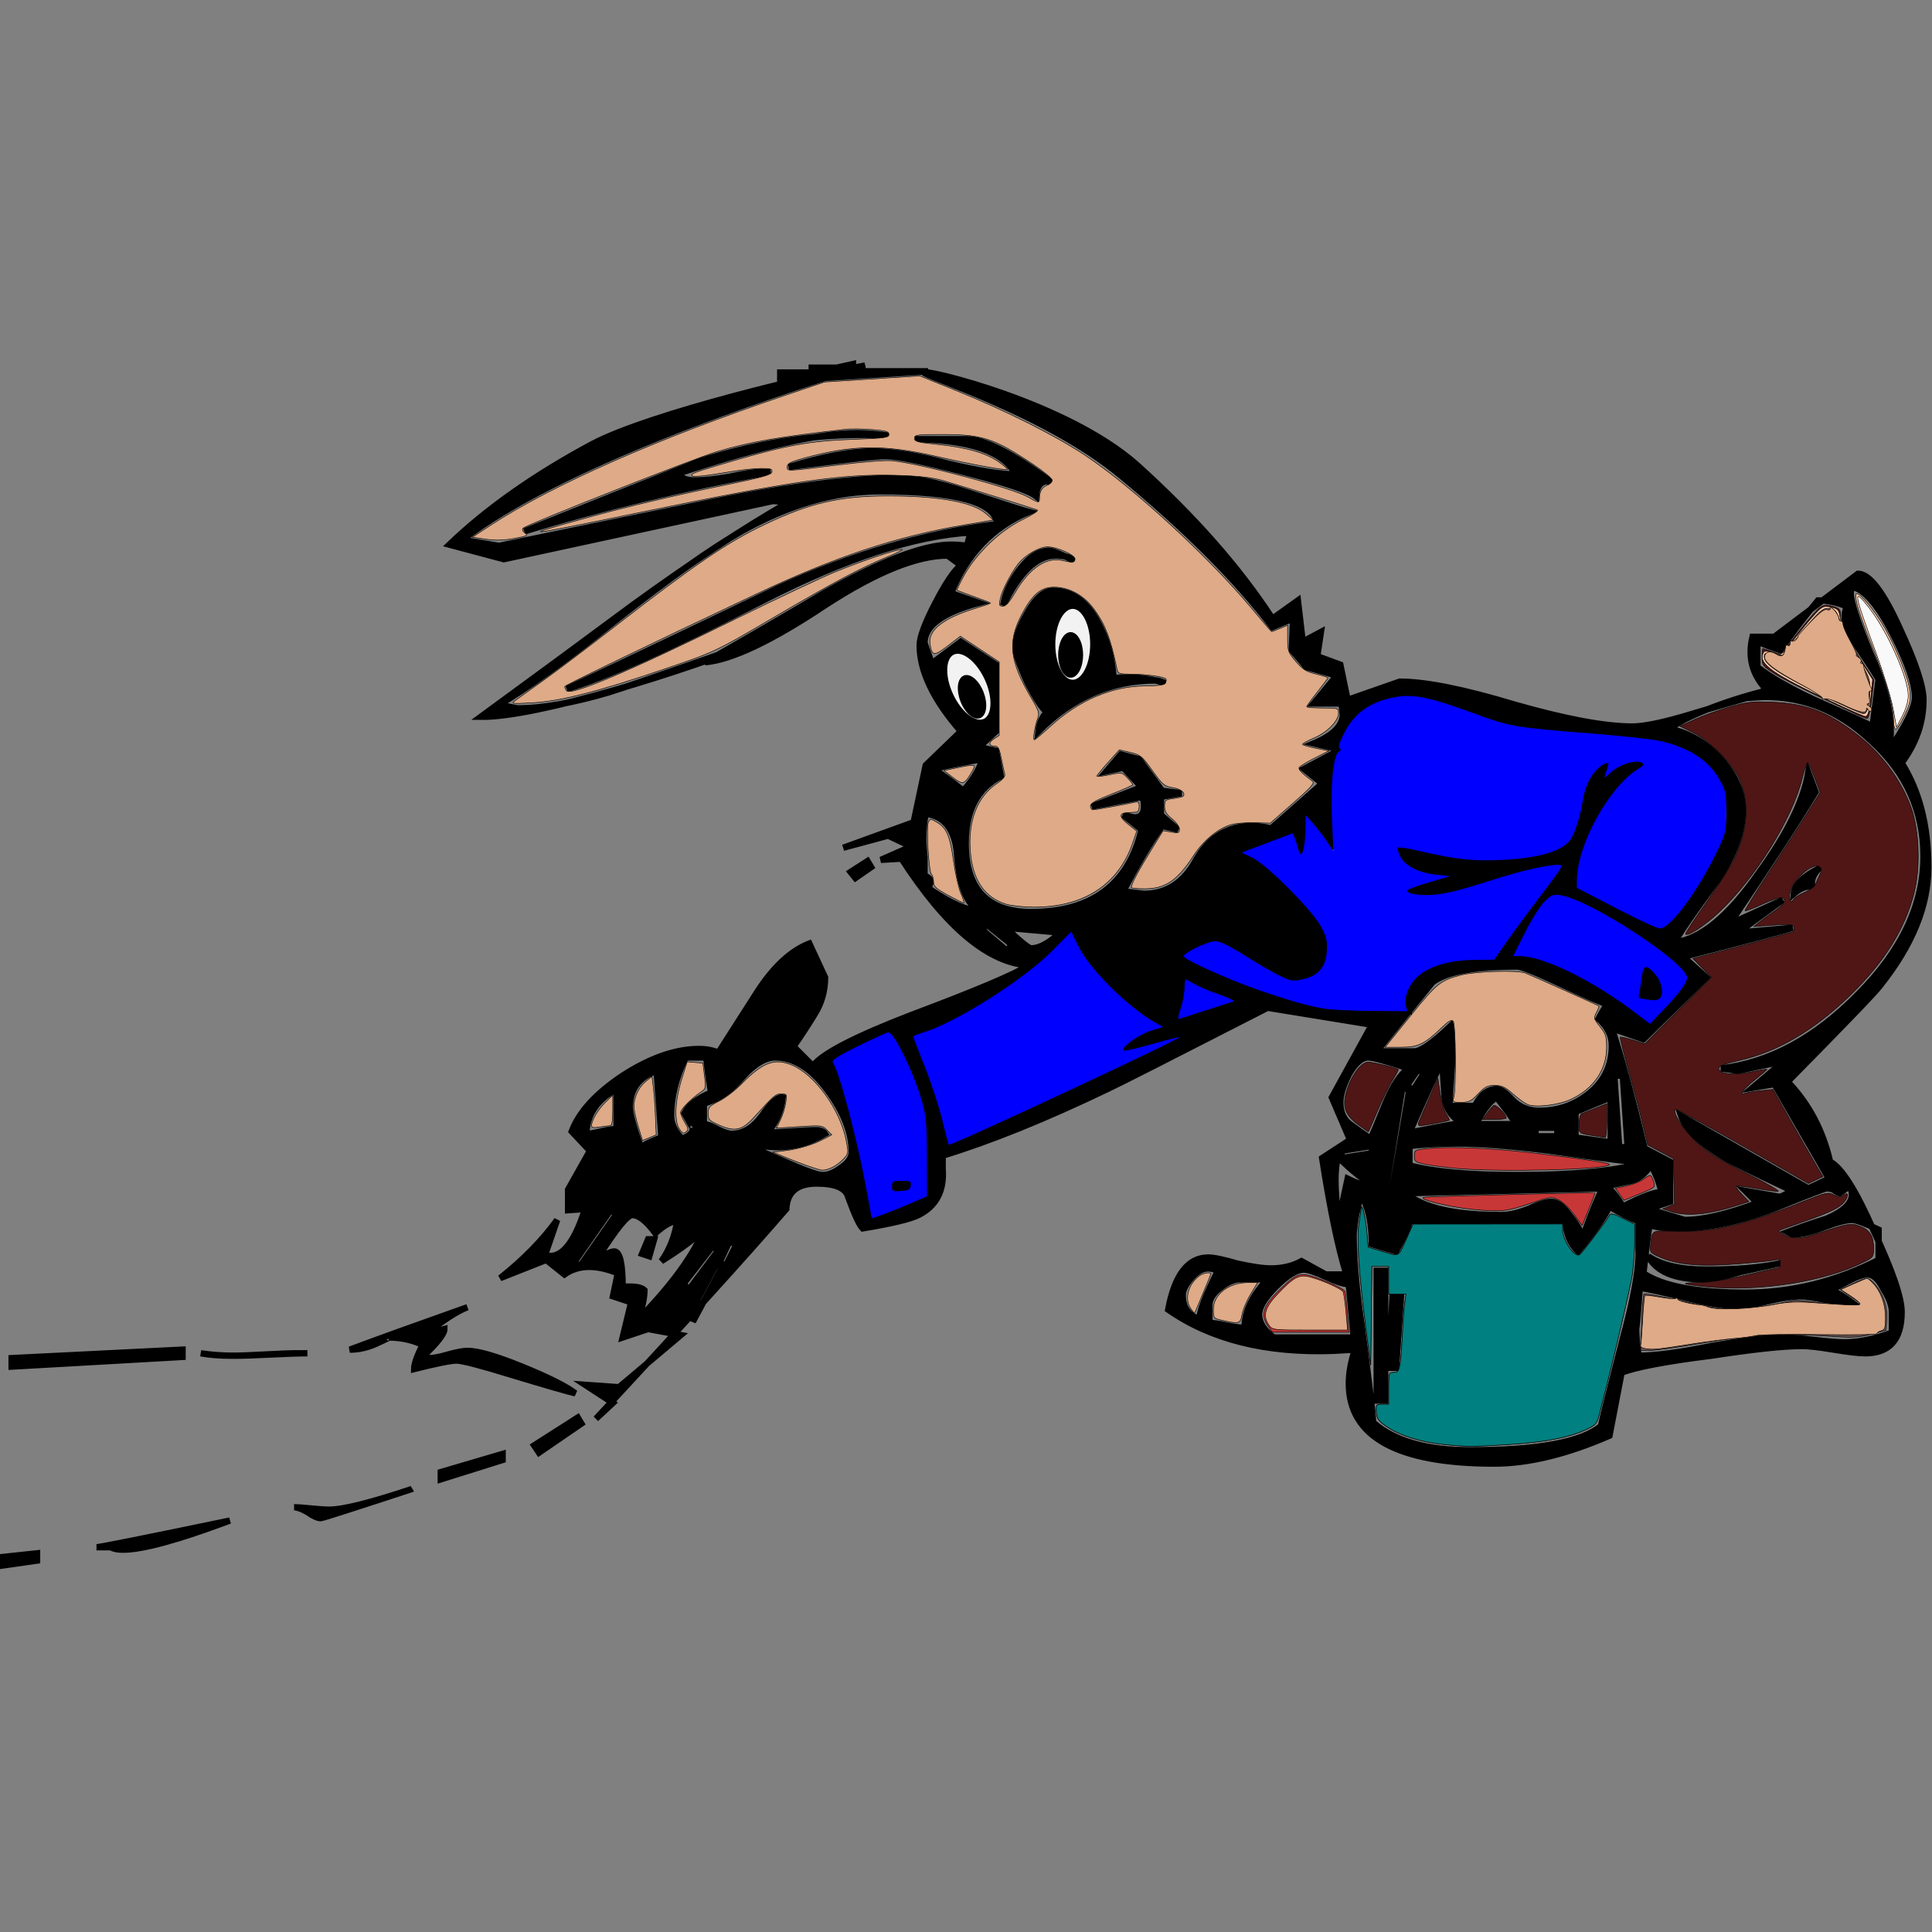 <?xml version="1.0" encoding="UTF-8" standalone="no"?>
<!-- Created with Inkscape (http://www.inkscape.org/) -->

<svg
   xmlns:dc="http://purl.org/dc/elements/1.1/"
   xmlns:cc="http://creativecommons.org/ns#"
   xmlns:rdf="http://www.w3.org/1999/02/22-rdf-syntax-ns#"
   xmlns:svg="http://www.w3.org/2000/svg"
   xmlns="http://www.w3.org/2000/svg"
   xmlns:sodipodi="http://sodipodi.sourceforge.net/DTD/sodipodi-0.dtd"
   xmlns:inkscape="http://www.inkscape.org/namespaces/inkscape"
   width="150"
   height="150"
   viewBox="0 0 150 150"
   version="1.1"
   id="svg8"
   inkscape:version="0.92.0 r15299"
   sodipodi:docname="087_eo_KR Easter Bunnies_H.svg">
  <rect x="0" y="0" width="150" height="150" fill="#808080" stroke="none"/>
  <defs
     id="defs2" />
  <sodipodi:namedview
     id="base"
     pagecolor="#ffffff"
     bordercolor="#666666"
     borderopacity="1.0"
     inkscape:pageopacity="0.0"
     inkscape:pageshadow="2"
     inkscape:zoom="2"
     inkscape:cx="44.64404"
     inkscape:cy="49.752688"
     inkscape:document-units="px"
     inkscape:current-layer="layer1"
     showgrid="false"
     units="px"
     inkscape:pagecheckerboard="true"
     inkscape:window-width="1280"
     inkscape:window-height="657"
     inkscape:window-x="-8"
     inkscape:window-y="-8"
     inkscape:window-maximized="1"
     inkscape:showpageshadow="false"
     inkscape:snap-global="false" />
  <g
     inkscape:label="Ebene 1"
     inkscape:groupmode="layer"
     id="layer1"
     transform="translate(0,-257.312)">
    <path
       style="opacity:1;fill:#ffffff;fill-opacity:1;fill-rule:evenodd;stroke:none;stroke-width:0.031;stroke-miterlimit:4;stroke-dasharray:none;stroke-dashoffset:0;stroke-opacity:1"
       d=""
       id="path5067"
       inkscape:connector-curvature="0"
       transform="translate(0,257.312)" />
    <path
       style="opacity:1;fill:#c83737;fill-opacity:1;fill-rule:evenodd;stroke:#000000;stroke-width:0.042;stroke-miterlimit:4;stroke-dasharray:none;stroke-dashoffset:0;stroke-opacity:1"
       d=""
       id="path5596"
       inkscape:connector-curvature="0"
       transform="translate(0,257.312)" />
    <g
       id="g6370"
       transform="matrix(1.087,0,0,1.087,-12.114,-17.254)">
      <g
         transform="matrix(0.451,0,0,0.451,-7.156,191.869)"
         id="text5491"
         style="font-style:normal;font-variant:normal;font-weight:normal;font-stretch:normal;font-size:192px;line-height:25px;font-family:'KR Easter Bunnies';-inkscape-font-specification:'KR Easter Bunnies, Normal';font-variant-ligatures:normal;font-variant-caps:normal;font-variant-numeric:normal;font-feature-settings:normal;text-align:start;letter-spacing:0px;word-spacing:0px;writing-mode:lr-tb;text-anchor:start;fill:#000000;fill-opacity:1;stroke:none;stroke-width:1px;stroke-linecap:butt;stroke-linejoin:miter;stroke-opacity:1"
         aria-label="H">
        <path
           style="fill:#000000;stroke:#000000"
           sodipodi:nodetypes="cscsccccccccsccscccccccccscscccsccccscscccsccccccsccccsssscccsscccscscccccccccccsccsccccccccccccccccccccccscccccccccccccccccsscccccsccccccscccccccccccccccccsccccccccccccsscccccccccccccccccccscccccccccccccccccccccccccscccssccccccccccccccccccccccccccccccccscccccccscscscscsccccccccccccccccscccscccccscsscccccccsscsssccsccsscccccccsccccccccsscscscsccsccccccccscscccsscccscccccccsscscssccccccsccccsscccscccccsccsccccscccscsccscccccccccccscccsccsccccscssscscsccccscscccccsssccccccccscscccsccccccccccscsccssccsccscccccccccccccsccccscsccccscssccccccccccscccccccccccscccccccccsccsccsccscccscccsccccsccscccccccccccscccccccccsssscccssscccccsssccsccccssssccccscccsscscccscscccsccccccsccccccccccccccccccccccccccsccscscccccccccccccscscccsccscsccccccccccccccccccccc"
           inkscape:connector-curvature="0"
           id="path5493"
           d="m 328.688,272.16 c -0.768,0.768 -1.152,1.536 -1.152,2.304 0,0.384 0.064,0.64 0.192,0.768 -0.128,-0.128 -0.32,-0.192 -0.576,-0.192 -0.768,0 -1.6,0.384 -2.496,1.152 0.128,-1.408 1.472,-2.752 4.032,-4.032 z m -141.12,-78.72 h -11.904 v -1.152 l -11.939,2.687 z m 23.04,29.952 c -0.512,-0.512 -1.472,-0.768 -2.88,-0.768 -2.944,0 -5.696,2.624 -8.256,7.872 0.256,-1.792 1.088,-3.648 2.496,-5.568 1.536,-2.048 3.136,-3.072 4.8,-3.072 0.512,0 1.792,0.512 3.84,1.536 z m -37.44,-29.184 h -4.032 v -1.344 h 4.032 z m 33.792,16.704 c -1.408,-0.256 -2.176,0.512 -2.304,2.304 -1.152,-0.896 -4.992,-2.176 -11.52,-3.84 -6.4,-1.664 -10.496,-2.496 -12.288,-2.496 -1.536,0 -6.656,0.576 -15.36,1.728 5.376,-1.664 9.792,-2.496 13.248,-2.496 3.2,0 7.168,0.64 11.904,1.92 4.864,1.152 8.448,1.728 10.752,1.728 -1.792,-3.584 -7.104,-5.44 -15.936,-5.568 h 8.256 c 2.816,0 7.232,2.24 13.248,6.72 z m 18.048,31.872 c -2.432,-0.768 -5.12,-1.024 -8.064,-0.768 -0.256,-3.328 -1.088,-6.272 -2.496,-8.832 -1.792,-3.328 -4.16,-4.992 -7.104,-4.992 -1.408,0 -2.752,1.152 -4.032,3.456 -1.28,2.176 -1.92,4.032 -1.92,5.568 0,0.896 0.64,2.752 1.92,5.568 1.408,2.688 2.432,4.224 3.072,4.608 -0.768,0.768 -1.216,1.792 -1.344,3.072 5.376,-5.376 11.584,-8.064 18.624,-8.064 0.256,0 0.704,0.128 1.344,0.384 z m -56.832,-47.808 h -4.032 v -1.344 h 4.032 z m 177.792,76.992 c 0,6.144 -2.56,12.416 -7.68,18.816 -0.64,0.896 -5.504,5.952 -14.592,15.168 3.328,3.456 5.568,7.68 6.72,12.672 1.792,0.896 4.096,4.544 6.912,10.944 2.944,6.272 4.416,10.56 4.416,12.864 0,4.352 -1.92,6.528 -5.76,6.528 -1.024,0 -2.688,-0.192 -4.992,-0.576 -2.304,-0.384 -3.968,-0.576 -4.992,-0.576 -2.944,0 -7.744,0.512 -14.4,1.536 -7.168,0.896 -11.904,1.792 -14.208,2.688 l -1.92,9.984 c -6.784,2.944 -12.864,4.416 -18.24,4.416 -15.36,0 -23.04,-4.224 -23.04,-12.672 0,-1.664 0.32,-3.456 0.96,-5.376 l -3.456,0.192 c -10.624,0.384 -19.328,-1.792 -26.112,-6.528 1.024,-5.504 3.136,-8.256 6.336,-8.256 0.896,0 2.432,0.32 4.608,0.96 2.304,0.512 4.096,0.768 5.376,0.768 1.792,0 3.392,-0.384 4.8,-1.152 l 3.84,2.112 h 3.264 c -1.28,-4.096 -2.56,-10.24 -3.84,-18.432 l 4.416,-2.88 -2.88,-6.72 6.336,-11.52 -16.512,-2.688 c -15.488,7.936 -23.936,12.224 -25.344,12.864 -9.856,4.736 -18.56,8.256 -26.112,10.56 v 2.112 c 0.256,3.456 -1.024,5.888 -3.84,7.296 -1.28,0.64 -4.224,1.344 -8.832,2.112 -0.512,-0.512 -1.28,-2.176 -2.304,-4.992 -0.384,-1.408 -2.048,-2.112 -4.992,-2.112 -3.072,0 -4.672,1.344 -4.8,4.032 -6.528,7.552 -16.576,18.624 -30.144,33.216 l 2.688,-2.496 -4.416,-2.88 5.376,0.384 9.792,-8.256 -5.184,-0.96 -4.032,1.344 1.344,-5.568 -2.88,-0.96 0.768,-3.648 c -3.456,-1.408 -6.272,-1.344 -8.448,0.192 l -2.88,-2.304 -7.296,2.88 c 3.712,-2.944 6.72,-6.016 9.024,-9.216 l -1.92,5.568 c 2.432,0.768 4.544,-1.664 6.336,-7.296 l -2.688,0.192 v -3.264 l 3.456,-6.144 -2.88,-3.072 c 1.152,-3.072 3.84,-6.016 8.064,-8.832 4.352,-2.816 8.384,-4.224 12.096,-4.224 1.152,0 2.176,0.192 3.072,0.576 l 6.144,-9.6 c 2.56,-3.968 5.312,-6.528 8.256,-7.68 l 2.496,5.376 c 0,2.176 -0.576,4.16 -1.728,5.952 -1.024,1.664 -2.112,3.328 -3.264,4.992 l 3.072,3.072 c 1.408,-1.92 6.592,-4.608 15.552,-8.064 10.24,-3.84 16.448,-6.464 18.624,-7.872 -6.4,-0.384 -13.12,-6.016 -20.16,-16.896 l -3.264,0.192 4.8,-2.112 -3.648,-1.728 -7.104,1.92 11.136,-4.032 1.92,-9.024 5.568,-5.376 c -4.352,-4.992 -6.528,-9.536 -6.528,-13.632 0,-1.28 0.832,-3.52 2.496,-6.72 1.664,-3.2 3.008,-5.184 4.032,-5.952 l -2.112,-1.536 c -4.864,0 -11.328,2.624 -19.392,7.872 -8.448,5.632 -14.784,8.64 -19.008,9.024 6.272,-3.584 12.544,-7.232 18.816,-10.944 9.088,-5.12 15.808,-7.68 20.16,-7.68 0.896,0 1.728,0.064 2.496,0.192 l 0.576,-2.112 c -8.832,0.512 -19.648,4.032 -32.448,10.56 -15.488,7.936 -25.984,12.672 -31.488,14.208 11.136,-5.248 22.272,-10.56 33.408,-15.936 11.776,-5.376 23.36,-8.768 34.752,-10.176 -0.256,-3.456 -6.464,-5.184 -18.624,-5.184 -7.04,0 -14.336,2.112 -21.888,6.336 -4.736,2.688 -11.328,7.36 -19.776,14.016 -8.32,6.656 -14.528,11.136 -18.624,13.44 l 2.88,0.576 c 3.968,0 8.768,-0.832 14.4,-2.496 4.608,-1.408 20.97,-7.246 25.578,-8.782 -13.952,5.632 -37.034,12.75 -45.738,12.622 8.064,-5.888 16.064,-11.776 24,-17.664 9.344,-6.784 17.6,-12.224 24.768,-16.32 l -2.496,-0.192 -42.624,9.216 -8.64,-2.304 c 6.016,-5.76 13.568,-11.072 22.656,-15.936 9.216,-4.864 35.254,-11.022 43.19,-12.43 -15.872,4.736 -48.758,15.95 -63.734,27.598 l 5.76,0.96 c 10.496,-2.176 21.056,-4.352 31.68,-6.528 13.44,-2.816 23.936,-4.224 31.488,-4.224 2.816,0 6.336,0.704 10.56,2.112 6.272,2.048 9.664,3.136 10.176,3.264 -5.76,2.432 -9.856,6.72 -12.288,12.864 l 4.416,1.536 c -5.76,1.536 -8.64,3.648 -8.64,6.336 l 1.152,3.264 4.608,-3.456 5.568,3.648 v 10.56 l -2.688,2.496 2.688,0.576 0.768,4.032 c -3.712,1.92 -5.568,5.44 -5.568,10.56 0,7.296 3.456,10.944 10.368,10.944 9.6,0 15.424,-4.352 17.472,-13.056 l -2.88,-2.304 1.728,0.384 c 1.408,0 1.856,-1.088 1.344,-3.264 l -8.064,1.536 7.872,-3.072 -2.88,-3.072 -2.688,0.576 2.304,-2.688 2.88,0.768 3.648,4.992 3.072,0.384 -3.264,0.576 v 2.88 l 2.688,2.304 -2.496,-0.576 c -1.92,2.688 -3.968,6.144 -6.144,10.368 l 3.264,0.384 c 3.584,0 6.336,-1.792 8.256,-5.376 2.048,-3.584 4.992,-5.376 8.832,-5.376 0.896,0 1.92,0.128 3.072,0.384 l 8.064,-7.104 -2.88,-2.304 5.76,-3.072 -4.224,-0.96 c 3.072,-1.28 4.608,-2.816 4.608,-4.608 l -0.192,-1.728 h -4.416 l 3.648,-4.416 -4.8,-1.344 -2.304,-2.688 0.192,-4.992 -3.264,1.344 c -5.76,-7.552 -13.76,-15.552 -24,-24 -12.032,-9.984 -31.435,-15.824 -31.194,-16.336 0.241,-0.512 22.554,4.752 33.69,14.608 9.088,8.192 16.256,16.32 21.504,24.384 l 4.032,-2.88 0.768,6.528 2.88,-1.536 -0.576,3.84 3.648,1.344 1.152,5.568 8.256,-2.88 c 4.096,0 10.176,1.216 18.24,3.648 8.064,2.304 14.272,3.456 18.624,3.456 1.664,0 4.288,-0.512 7.872,-1.536 4.224,-1.28 15.036,-4.399 16.316,-4.655 -4.224,0.384 -15.676,4.143 -18.236,6.575 3.072,0.64 5.76,2.24 8.064,4.8 2.304,2.56 3.456,5.248 3.456,8.064 0,3.456 -1.344,7.168 -4.032,11.136 -3.968,5.376 -6.208,8.64 -6.72,9.792 4.096,-0.512 8.512,-4.16 13.248,-10.944 4.48,-6.144 7.104,-11.456 7.872,-15.936 l 1.152,3.072 c -2.944,4.864 -7.488,11.84 -13.632,20.928 l 8.448,-3.84 -7.104,5.184 8.64,-0.768 c -1.024,0.384 -6.784,1.92 -17.28,4.608 l 3.648,3.264 -9.984,9.792 -4.992,-1.728 c 1.408,4.224 3.136,10.56 5.184,19.008 l 4.032,2.112 v 6.336 l -3.456,1.152 5.76,1.728 c 2.944,0 6.784,-0.896 11.52,-2.688 l -1.92,-1.92 5.568,0.96 1.92,-0.96 c -3.328,-1.536 -6.656,-3.136 -9.984,-4.8 -4.352,-2.432 -6.912,-4.8 -7.68,-7.104 l 20.16,11.52 3.264,-1.536 -8.64,-14.976 -3.456,0.576 4.992,-4.224 -7.296,1.536 -2.688,-0.384 c 7.68,-0.896 14.912,-4.8 21.696,-11.712 6.912,-6.912 10.368,-14.208 10.368,-21.888 0,-7.168 -2.752,-13.248 -8.256,-18.24 -5.376,-5.12 -11.584,-7.424 -18.624,-6.912 l 1.92,-1.344 c -2.176,-2.304 -2.88,-5.056 -2.112,-8.256 h 3.456 l 13.248,-9.984 c 1.792,0 3.968,2.816 6.528,8.448 2.56,5.504 3.84,9.344 3.84,11.52 0,3.584 -1.152,6.912 -3.456,9.984 2.816,4.48 4.224,9.984 4.224,16.512 z m -164.736,-68.352 c -1.792,-0.256 -3.456,-0.384 -4.992,-0.384 -5.888,0 -15.232,2.112 -28.032,6.336 0.128,0.768 0.96,1.152 2.496,1.152 1.28,0 3.072,-0.192 5.376,-0.576 2.304,-0.512 4.032,-0.768 5.184,-0.768 h 1.344 c -13.824,2.56 -26.816,5.696 -38.976,9.408 9.216,-3.712 18.496,-7.424 27.84,-11.136 9.984,-3.2 19.904,-4.544 29.76,-4.032 z m -2.688,68.352 -2.496,1.728 -0.768,-0.96 2.688,-1.728 z m -45.888,88.128 -6.72,4.608 -0.768,-1.152 6.912,-4.416 z m -0.96,-4.8 c -1.152,-0.256 -4.48,-1.216 -9.984,-2.88 -4.992,-1.536 -7.936,-2.304 -8.832,-2.304 -0.896,0 -3.136,0.448 -6.72,1.344 0,-0.768 0.448,-2.048 1.344,-3.84 -1.664,-0.768 -3.456,-1.152 -5.376,-1.152 0.128,0 -0.512,0.32 -1.92,0.96 -1.408,0.64 -2.816,0.96 -4.224,0.96 4.096,-1.536 10.304,-3.776 18.624,-6.72 -1.664,0.64 -3.84,2.048 -6.528,4.224 l 2.88,-0.768 c 0,0.768 -1.152,2.24 -3.456,4.416 0.256,0.128 0.576,0.192 0.96,0.192 0.768,0 1.792,-0.192 3.072,-0.576 1.408,-0.384 2.432,-0.576 3.072,-0.576 1.664,0 4.544,0.832 8.64,2.496 4.096,1.664 6.912,3.072 8.448,4.224 z m -11.52,10.56 -9.792,3.072 v -1.152 l 9.792,-2.88 z m -30.912,-16.896 c -1.28,0 -3.2,0.064 -5.76,0.192 -2.56,0.128 -4.48,0.192 -5.76,0.192 -1.92,0 -3.712,-0.128 -5.376,-0.384 1.408,0.256 3.072,0.384 4.992,0.384 1.152,0 2.88,-0.064 5.184,-0.192 2.304,-0.128 4.032,-0.192 5.184,-0.192 z m 16.512,21.504 c -9.344,3.072 -14.144,4.608 -14.4,4.608 -0.512,0 -1.216,-0.32 -2.112,-0.96 -0.896,-0.512 -1.6,-0.768 -2.112,-0.768 0.512,0 1.408,0.064 2.688,0.192 1.28,0.128 2.24,0.192 2.88,0.192 2.176,0 6.528,-1.088 13.056,-3.264 z m -36.288,-20.928 -27.072,1.536 v -1.344 l 27.072,-1.344 z m 7.488,25.92 c -8.192,3.072 -13.824,4.608 -16.896,4.608 -0.896,0 -1.536,-0.128 -1.92,-0.384 h -2.304 c 0.512,0 7.552,-1.408 21.12,-4.224 z m -30.528,6.336 -5.376,0.768 v -1.344 l 5.376,-0.576 z m 297.408,-136.704 c 0,-2.176 -1.152,-5.504 -3.456,-9.984 -2.304,-4.48 -4.416,-6.976 -6.336,-7.488 -0.256,0.256 -0.384,0.576 -0.384,0.96 0,1.28 1.024,4.416 3.072,9.408 2.176,4.864 3.264,9.024 3.264,12.48 0,1.024 -0.064,1.984 -0.192,2.88 2.688,-3.968 4.032,-6.72 4.032,-8.256 z m -5.76,-2.88 c -1.024,-1.664 -2.112,-3.328 -3.264,-4.992 -1.408,-2.176 -2.112,-3.84 -2.112,-4.992 0,-0.512 0.128,-1.024 0.384,-1.536 -1.536,-0.64 -3.072,-0.96 -4.608,-0.96 -2.432,2.944 -4.416,5.568 -5.952,7.872 -0.896,-0.256 -2.112,-0.704 -3.648,-1.344 v 4.032 c 2.176,1.664 5.184,3.392 9.024,5.184 5.504,2.432 8.576,3.84 9.216,4.224 z m -30.144,47.616 c 0,-1.664 -3.008,-4.352 -9.024,-8.064 -5.888,-3.712 -9.792,-5.568 -11.712,-5.568 -1.408,0 -2.816,1.344 -4.224,4.032 -1.024,1.92 -1.984,3.904 -2.88,5.952 5.504,0 12.8,3.648 21.888,10.944 3.968,-4.096 5.952,-6.528 5.952,-7.296 z m 6.528,-26.112 c 0,-6.784 -4.288,-10.88 -12.864,-12.288 -7.04,-0.64 -14.08,-1.216 -21.12,-1.728 -1.024,-0.256 -3.776,-1.216 -8.256,-2.88 -3.584,-1.408 -6.336,-2.112 -8.256,-2.112 -8.96,0 -13.184,6.08 -12.672,18.24 l 0.384,6.144 c -0.768,-1.408 -2.24,-3.328 -4.416,-5.76 0,3.072 -0.192,5.248 -0.576,6.528 -0.512,-1.152 -0.896,-2.304 -1.152,-3.456 -1.664,0.64 -4.736,1.792 -9.216,3.456 2.048,0 4.928,1.984 8.64,5.952 3.84,3.84 5.76,6.72 5.76,8.64 0,3.584 -1.792,5.376 -5.376,5.376 -0.768,0 -2.816,-1.024 -6.144,-3.072 -3.2,-2.176 -5.184,-3.264 -5.952,-3.264 -1.28,0 -3.2,0.832 -5.76,2.496 1.92,1.536 5.952,3.392 12.096,5.568 6.144,2.176 10.496,3.264 13.056,3.264 H 263.6 c -0.768,-3.072 0.448,-5.312 3.648,-6.72 2.304,-1.024 5.12,-1.472 8.448,-1.344 h 1.728 c 2.304,-3.584 6.08,-8.704 11.328,-15.36 -3.072,0 -7.04,0.832 -11.904,2.496 -4.736,1.664 -8.32,2.496 -10.752,2.496 -1.024,0 -1.856,-0.256 -2.496,-0.768 1.664,-0.64 4.8,-1.536 9.408,-2.688 -6.784,0.768 -10.432,-0.576 -10.944,-4.032 0.384,0 2.176,0.384 5.376,1.152 3.328,0.768 6.144,1.152 8.448,1.152 6.784,0 11.2,-1.024 13.248,-3.072 1.024,-1.024 1.792,-3.264 2.304,-6.72 0.384,-2.944 1.664,-4.928 3.84,-5.952 -0.384,1.152 -0.96,2.816 -1.728,4.992 1.408,-3.328 3.456,-4.992 6.144,-4.992 0.512,0 0.896,0.064 1.152,0.192 -3.072,1.92 -5.632,4.8 -7.68,8.64 -2.048,3.712 -3.072,7.424 -3.072,11.136 l 12.864,6.528 c 1.92,0 4.288,-2.496 7.104,-7.488 2.944,-4.992 4.416,-8.576 4.416,-10.752 z m 23.616,70.464 v -4.8 c -2.176,-1.024 -3.584,-1.536 -4.224,-1.536 -0.896,0 -2.368,0.384 -4.416,1.152 -1.92,0.768 -3.584,1.152 -4.992,1.152 l -0.768,-0.384 c 2.048,-0.768 4.096,-1.472 6.144,-2.112 2.688,-1.152 4.032,-2.432 4.032,-3.84 0,-0.384 -0.128,-0.832 -0.384,-1.344 l -1.536,1.152 c -0.128,0 -0.384,-0.128 -0.768,-0.384 -0.256,-0.256 -0.704,-0.384 -1.344,-0.384 -0.256,0 -3.072,1.088 -8.448,3.264 -5.376,2.048 -10.304,3.072 -14.784,3.072 -2.432,0 -4.032,-0.192 -4.8,-0.576 -0.256,1.664 -0.576,4.224 -0.96,7.68 3.072,2.048 8.448,3.072 16.128,3.072 7.296,0 14.336,-1.728 21.12,-5.184 z m -39.744,-17.856 -0.768,-11.328 h -1.344 l 0.768,11.328 z m -2.688,-0.768 v -7.104 c -1.28,0.512 -3.136,1.28 -5.568,2.304 v 4.032 z m 0.192,-15.36 c 0,-1.536 -0.704,-2.944 -2.112,-4.224 0.256,-0.512 0.704,-1.28 1.344,-2.304 -0.64,-0.128 -3.136,-1.216 -7.488,-3.264 -3.84,-1.792 -6.08,-2.688 -6.72,-2.688 -6.784,0 -11.264,0.832 -13.44,2.496 -0.128,0.128 -3.072,3.776 -8.832,10.944 h 5.952 c 1.024,0 2.944,-1.344 5.76,-4.032 0.256,1.664 0.32,3.776 0.192,6.336 -0.256,3.84 -0.384,5.952 -0.384,6.336 h 4.032 c 0.896,-1.792 2.048,-2.688 3.456,-2.688 0.64,0 1.472,0.576 2.496,1.728 1.152,1.152 2.56,1.728 4.224,1.728 3.072,0 5.76,-0.96 8.064,-2.88 2.304,-1.92 3.456,-4.416 3.456,-7.488 z m 44.352,45.504 v -3.264 c 0,-1.024 -0.448,-2.24 -1.344,-3.648 -0.768,-1.536 -1.6,-2.304 -2.496,-2.304 -0.768,0 -1.856,0.384 -3.264,1.152 -1.28,0.768 -2.24,1.152 -2.88,1.152 1.024,0.384 2.24,1.088 3.648,2.112 -0.896,0 -2.304,-0.128 -4.224,-0.384 -1.792,-0.384 -3.136,-0.576 -4.032,-0.576 -1.152,0 -2.816,0.256 -4.992,0.768 -2.048,0.512 -3.648,0.768 -4.8,0.768 -1.92,0 -4.48,-0.384 -7.68,-1.152 -4.224,-1.024 -6.848,-1.6 -7.872,-1.728 -0.384,5.12 -0.576,7.168 -0.576,6.144 0,1.28 0.128,2.816 0.384,4.608 2.688,0 6.528,-0.512 11.52,-1.536 5.12,-0.896 8.96,-1.344 11.52,-1.344 1.024,0 2.624,0.128 4.8,0.384 2.176,0.256 3.776,0.384 4.8,0.384 2.176,0 4.672,-0.512 7.488,-1.536 z m -36.48,-22.272 c -0.512,-1.92 -1.088,-3.328 -1.728,-4.224 -0.896,1.408 -1.984,2.24 -3.264,2.496 -1.152,0.256 -2.368,0.512 -3.648,0.768 1.024,1.024 1.856,2.112 2.496,3.264 2.944,-1.536 4.992,-2.304 6.144,-2.304 z m -88.896,-80.832 v -4.224 c 0,-1.536 -0.896,-3.328 -2.688,-5.376 -1.664,-2.176 -3.264,-3.264 -4.8,-3.264 -2.176,0 -3.392,1.536 -3.648,4.608 0,2.176 -0.064,4.416 -0.192,6.72 0.256,-0.128 1.024,-0.64 2.304,-1.536 0.896,-0.768 1.664,-1.152 2.304,-1.152 0.384,0 2.624,1.408 6.72,4.224 z m 72.384,72 v -1.344 h -3.456 v 1.344 z m -6.528,-1.92 c -0.64,-1.024 -1.664,-2.432 -3.072,-4.224 -1.024,0.512 -2.112,1.92 -3.264,4.224 z m -69.696,-69.504 c 0,-1.28 -1.216,-2.432 -3.648,-3.456 -0.512,1.024 -0.768,2.24 -0.768,3.648 v 0.576 l 2.112,-2.112 c 0.768,1.408 1.408,2.112 1.92,2.112 0.256,0 0.384,-0.256 0.384,-0.768 z m 89.856,75.648 c -1.792,-0.128 -6.72,-0.768 -14.784,-1.92 -6.016,-0.768 -10.944,-1.152 -14.784,-1.152 -2.56,0 -5.056,0.128 -7.488,0.384 v 3.072 c 3.84,1.024 9.536,1.536 17.088,1.536 8.832,0 15.488,-0.64 19.968,-1.92 z m -28.608,-6.336 c -1.664,-0.768 -2.624,-2.112 -2.88,-4.032 l -0.384,-5.76 c -1.28,2.56 -3.008,6.336 -5.184,11.328 5.12,-1.024 7.936,-1.536 8.448,-1.536 z m -6.144,-7.872 -0.96,-0.576 -1.728,2.496 0.96,0.768 z m -69.12,-61.44 c -0.256,-1.536 -1.856,-3.392 -4.8,-5.568 -0.256,1.024 -0.384,2.304 -0.384,3.84 0,1.664 0.192,3.008 0.576,4.032 1.152,-1.536 2.688,-2.304 4.608,-2.304 z m 97.344,79.68 -31.104,0.768 c 2.688,2.304 7.744,3.456 15.168,3.456 1.152,0 2.56,-0.32 4.224,-0.96 1.664,-0.768 2.88,-1.152 3.648,-1.152 0.896,0 1.856,0.704 2.88,2.112 1.152,1.408 1.856,2.624 2.112,3.648 0.512,-1.792 1.536,-4.416 3.072,-7.872 z m -30.72,-19.008 c -3.456,-1.152 -5.568,-1.728 -6.336,-1.728 -1.024,0 -2.048,0.896 -3.072,2.688 -0.896,1.792 -1.344,3.264 -1.344,4.416 0,1.536 0.512,2.688 1.536,3.456 1.024,0.768 2.112,1.536 3.264,2.304 0.256,-0.512 1.088,-2.496 2.496,-5.952 1.024,-2.432 2.176,-4.16 3.456,-5.184 z m 0.192,3.264 h -1.152 l -3.456,21.312 h 0.96 z m -26.688,-14.016 c -3.968,-1.024 -6.976,-2.304 -9.024,-3.84 v 0.96 c 0,3.328 -0.768,5.504 -2.304,6.528 2.432,-0.896 6.208,-2.112 11.328,-3.648 z m 20.736,24.192 v -1.152 l -4.8,0.768 v 1.152 z m -61.632,-62.4 c -1.792,0.256 -4.416,0.768 -7.872,1.536 1.152,0.64 2.752,1.792 4.8,3.456 1.408,-1.536 2.432,-3.2 3.072,-4.992 z m 103.872,78.336 v -5.184 c -1.152,-0.384 -2.688,-1.152 -4.608,-2.304 -0.896,1.792 -2.56,4.16 -4.992,7.104 -1.28,-1.28 -1.92,-2.88 -1.92,-4.8 h -24.768 c 0,0.64 -0.704,2.24 -2.112,4.8 -0.896,-0.256 -2.176,-0.64 -3.84,-1.152 0,-3.584 -0.64,-6.272 -1.92,-8.064 0,0.768 -0.192,1.92 -0.576,3.456 -0.256,1.408 -0.384,2.496 -0.384,3.264 0,3.84 0.448,8.768 1.344,14.784 1.152,8.832 1.728,13.76 1.728,14.784 3.328,2.944 8.448,4.416 15.36,4.416 10.752,0 17.664,-1.28 20.736,-3.84 0.256,-1.28 1.408,-5.888 3.456,-13.824 1.664,-6.144 2.496,-10.624 2.496,-13.44 z m -42.24,-11.136 c -1.28,-0.512 -3.072,-1.92 -5.376,-4.224 -0.256,1.024 -0.384,2.24 -0.384,3.648 0,0.896 0.064,2.24 0.192,4.032 0.128,1.664 0.192,2.88 0.192,3.648 0.256,-1.792 0.768,-4.416 1.536,-7.872 1.28,0.64 2.304,0.96 3.072,0.96 0.384,0 0.64,-0.064 0.768,-0.192 z m -49.344,-39.744 -8.64,-0.768 c 2.304,2.176 3.648,3.264 4.032,3.264 1.28,0 2.816,-0.832 4.608,-2.496 z m -12.864,-3.456 c -1.92,-1.024 -3.072,-3.904 -3.456,-8.64 -0.256,-4.096 -1.92,-6.336 -4.992,-6.72 -0.256,1.152 -0.384,2.496 -0.384,4.032 0,0.64 0.064,1.6 0.192,2.88 v 2.88 c 0.64,0.256 0.96,0.576 0.96,0.96 0,0.128 -0.064,0.32 -0.192,0.576 v 0.576 c 3.456,2.304 6.08,3.456 7.872,3.456 z m 5.184,5.376 -4.032,-3.264 -0.576,0.96 3.84,3.264 z m 30.528,13.056 c -5.12,1.664 -9.408,2.944 -12.864,3.84 1.536,-2.176 3.904,-3.392 7.104,-3.648 -3.072,-1.408 -6.208,-3.712 -9.408,-6.912 -3.2,-3.2 -5.184,-6.272 -5.952,-9.216 -1.152,2.688 -4.864,6.08 -11.136,10.176 -5.76,3.712 -10.496,6.08 -14.208,7.104 2.176,5.248 3.328,8.128 3.456,8.64 1.28,3.712 1.984,6.72 2.112,9.024 9.216,-3.84 22.848,-10.176 40.896,-19.008 z m 23.616,49.152 c -0.512,-5.888 -0.768,-8.576 -0.768,-8.064 v -0.384 c -0.768,0 -1.984,-0.384 -3.648,-1.152 -1.664,-0.768 -2.816,-1.152 -3.456,-1.152 -1.152,0 -2.624,0.896 -4.416,2.688 -1.792,1.792 -2.688,3.264 -2.688,4.416 0,1.28 0.768,2.496 2.304,3.648 z m -13.632,-9.216 h -4.416 c -0.896,0 -1.92,0.448 -3.072,1.344 -1.152,0.896 -1.728,1.792 -1.728,2.688 v 2.88 c 0.64,0 1.536,0.128 2.688,0.384 1.28,0.256 2.24,0.384 2.88,0.384 0,-2.56 1.216,-5.12 3.648,-7.68 z m -7.872,-1.344 c -0.512,-0.256 -1.024,-0.384 -1.536,-0.384 -0.896,0 -1.792,0.512 -2.688,1.536 -0.896,1.024 -1.344,1.92 -1.344,2.688 0,1.92 0.896,3.2 2.688,3.84 -0.128,-1.024 0.832,-3.584 2.88,-7.68 z m -45.696,-19.584 c 0,-6.016 -2.048,-12.224 -6.144,-18.624 -2.176,1.024 -5.376,2.56 -9.6,4.608 2.048,3.84 4.224,12.352 6.528,25.536 2.176,-0.64 5.184,-1.856 9.024,-3.648 0.128,0.384 0.192,-2.24 0.192,-7.872 z m -12.288,0.768 c 0,-3.072 -1.28,-6.336 -3.84,-9.792 -2.56,-3.456 -5.312,-5.184 -8.256,-5.184 -1.536,0 -3.2,0.96 -4.992,2.88 -1.92,2.304 -4.032,3.776 -6.336,4.416 v 3.264 c 0.512,0 1.216,0.256 2.112,0.768 1.024,0.512 1.792,0.768 2.304,0.768 1.792,0 3.392,-0.96 4.8,-2.88 1.408,-2.048 2.496,-3.008 3.264,-2.88 -0.256,2.304 -1.088,4.16 -2.496,5.568 0.768,0 2.048,-0.064 3.84,-0.192 1.792,-0.128 3.136,-0.192 4.032,-0.192 0.64,0 1.088,0.192 1.344,0.576 -2.432,1.408 -4.928,2.112 -7.488,2.112 -0.64,0 -1.536,-0.064 -2.688,-0.192 -1.024,-0.128 -1.792,-0.192 -2.304,-0.192 l 6.144,2.688 c 3.2,1.408 5.184,2.112 5.952,2.112 0.896,0 1.856,-0.384 2.88,-1.152 1.152,-0.768 1.728,-1.6 1.728,-2.496 z m -22.272,-9.408 c -0.256,-1.28 -0.512,-3.136 -0.768,-5.568 h -3.264 c -1.536,3.2 -2.304,6.272 -2.304,9.216 0,1.28 0.576,2.496 1.728,3.648 1.152,-0.384 1.728,-0.96 1.728,-1.728 0,0.128 -0.448,-0.64 -1.344,-2.304 0.64,-1.28 2.048,-2.368 4.224,-3.264 z m -7.872,7.104 -0.768,-10.56 c -2.816,1.024 -4.224,2.944 -4.224,5.76 0,1.024 0.576,3.136 1.728,6.336 0.768,-0.512 1.856,-1.024 3.264,-1.536 z m -7.104,-1.344 v -6.336 c -3.072,1.664 -4.672,4.032 -4.8,7.104 0.512,0 1.28,-0.128 2.304,-0.384 1.152,-0.256 1.984,-0.384 2.496,-0.384 z m 19.008,18.24 -1.152,-0.384 -1.536,3.264 0.96,0.576 z m -2.88,0.96 -0.96,-0.576 -4.608,5.952 0.96,0.768 z m 0.576,2.688 -0.96,-0.384 -4.416,8.256 0.96,0.384 z m -2.88,-5.952 c -1.408,1.408 -3.648,3.072 -6.72,4.992 1.28,-1.792 2.112,-3.904 2.496,-6.336 -0.896,0 -2.048,0.64 -3.456,1.92 -1.408,-1.92 -2.624,-2.88 -3.648,-2.88 -0.768,0 -2.496,2.112 -5.184,6.336 0.256,0 0.64,-0.064 1.152,-0.192 0.512,-0.256 0.896,-0.384 1.152,-0.384 0.896,0 1.344,1.856 1.344,5.568 h 1.152 c 1.152,0 1.92,0.192 2.304,0.576 0,1.152 -0.32,2.688 -0.96,4.608 5.248,-5.376 8.704,-10.112 10.368,-14.208 z m -2.88,9.6 -0.768,-0.384 -4.224,4.608 0.768,0.576 z m -10.944,-12.096 -0.96,-0.576 -5.76,8.256 0.96,0.576 z m 165.504,-34.944 v 0.576 c -0.256,0.256 -0.64,0.384 -1.152,0.384 -0.256,0 -0.64,-0.064 -1.152,-0.192 h -1.152 l 0.768,-4.992 c 1.792,0.896 2.688,2.304 2.688,4.224 z m 18.624,42.816 c -0.64,0.128 -2.688,0.576 -6.144,1.344 -2.56,0.768 -4.544,1.152 -5.952,1.152 -4.48,0 -7.36,-1.216 -8.64,-3.648 2.048,1.408 5.12,2.112 9.216,2.112 4.608,0 8.448,-0.32 11.52,-0.96 z m -59.904,5.376 -0.768,11.136 h -1.152 l 0.576,-11.136 z m -2.496,16.32 h -1.344 v -20.544 h 1.344 z m -75.264,-33.408 H 182 v -1.152 h 2.688 z m -40.512,7.872 -0.768,2.688 -1.152,-0.384 0.96,-2.304 z" />
      </g>
      <path
         inkscape:connector-curvature="0"
         id="path5498"
         d="m 105.847,324.649 c -1.171,-0.171 -2.782,-0.629 -5.095,-1.448 -1.944,-0.688 -4.884,-2.017 -5.047,-2.281 -0.133,-0.215 1.672,-1.102 2.243,-1.102 0.34,0 1.003,0.325 2.212,1.084 0.95,0.596 2.078,1.245 2.507,1.443 0.696,0.32 0.858,0.341 1.514,0.194 1.222,-0.274 1.732,-0.949 1.743,-2.306 0.005,-0.564 -0.11,-0.924 -0.501,-1.582 -0.732,-1.23 -3.795,-4.283 -4.789,-4.773 l -0.8,-0.394 0.8,-0.301 c 0.44,-0.165 1.262,-0.476 1.827,-0.689 l 1.028,-0.389 0.145,0.381 c 0.08,0.209 0.187,0.548 0.238,0.752 0.222,0.884 0.504,0.017 0.519,-1.597 l 0.009,-0.833 0.534,0.605 c 0.294,0.333 0.741,0.912 0.993,1.287 l 0.459,0.682 -0.104,-2.196 c -0.119,-2.502 0.096,-4.684 0.483,-4.902 0.162,-0.091 0.181,-0.164 0.062,-0.237 -0.118,-0.073 -0.028,-0.393 0.292,-1.033 0.748,-1.496 1.867,-2.296 3.683,-2.63 1.299,-0.239 2.495,0.008 5.625,1.161 2.583,0.952 2.883,1.003 8.405,1.438 2.207,0.174 4.456,0.424 4.997,0.555 2.045,0.495 3.4,1.402 4.169,2.792 0.41,0.74 0.449,0.938 0.449,2.25 -7.5e-4,1.345 -0.037,1.516 -0.561,2.62 -1.419,2.988 -3.419,5.709 -4.196,5.709 -0.171,0 -1.572,-0.653 -3.114,-1.452 l -2.804,-1.452 0.002,-0.555 c 0.01,-2.495 2.292,-6.65 4.352,-7.923 0.454,-0.28 0.49,-0.344 0.268,-0.468 -0.413,-0.231 -1.604,0.147 -2.179,0.691 -0.493,0.467 -0.506,0.47 -0.396,0.104 0.063,-0.208 0.146,-0.464 0.185,-0.568 0.137,-0.366 -0.361,-0.184 -0.834,0.303 -0.515,0.531 -0.844,1.308 -1.012,2.387 -0.138,0.886 -0.526,2.103 -0.813,2.543 -0.561,0.864 -2.31,1.384 -5.027,1.495 -2.111,0.086 -3.128,-0.031 -6.021,-0.693 -0.688,-0.157 -1.281,-0.237 -1.318,-0.176 -0.037,0.06 0.048,0.343 0.19,0.627 0.334,0.67 1.323,1.165 2.592,1.297 l 0.968,0.101 -1.537,0.45 c -0.846,0.248 -1.537,0.505 -1.537,0.572 0,0.21 0.649,0.348 1.539,0.328 0.992,-0.022 2.055,-0.275 4.594,-1.092 1.926,-0.62 3.85,-1.063 4.612,-1.063 0.457,0 0.45,0.013 -1.18,2.158 -0.902,1.187 -2.025,2.711 -2.496,3.386 l -0.855,1.228 -1.405,0.015 c -1.8,0.019 -3.229,0.438 -4.06,1.189 -0.635,0.573 -0.992,1.481 -0.833,2.115 l 0.09,0.358 -2.464,-0.018 c -1.355,-0.01 -2.863,-0.077 -3.35,-0.148 z"
         style="opacity:1;fill:#0000ff;fill-opacity:1;fill-rule:evenodd;stroke:none;stroke-width:0.038;stroke-miterlimit:4;stroke-dasharray:none;stroke-dashoffset:0;stroke-opacity:1" />
      <path
         inkscape:connector-curvature="0"
         id="path5500"
         d="m 128.087,325.032 c -3.159,-2.415 -6.69,-4.154 -8.438,-4.154 h -0.424 l 0.832,-1.658 c 0.457,-0.912 1.081,-1.908 1.386,-2.213 0.495,-0.495 0.618,-0.546 1.145,-0.475 2.059,0.276 9.06,4.84 9.057,5.904 -9.1e-4,0.336 -0.545,1.08 -1.603,2.192 l -1.046,1.099 z m 1.502,-1.065 c 0.437,-0.168 0.306,-1.184 -0.23,-1.796 -0.647,-0.737 -0.834,-0.687 -0.958,0.26 -0.057,0.437 -0.14,0.943 -0.185,1.124 -0.066,0.271 -0.005,0.341 0.349,0.394 0.743,0.111 0.778,0.112 1.023,0.018 z"
         style="opacity:1;fill:#0000ff;fill-opacity:1;fill-rule:evenodd;stroke:none;stroke-width:0.038;stroke-miterlimit:4;stroke-dasharray:none;stroke-dashoffset:0;stroke-opacity:1" />
      <path
         inkscape:connector-curvature="0"
         id="path5502"
         d="m 78.445,332.592 c -0.234,-0.97 -0.796,-2.688 -1.249,-3.818 -0.453,-1.13 -0.824,-2.093 -0.824,-2.14 0,-0.047 0.301,-0.175 0.668,-0.283 2.317,-0.684 7.202,-3.766 9.251,-5.836 l 1.363,-1.377 0.504,1.027 c 0.794,1.618 3.496,4.317 5.427,5.419 l 0.63,0.36 -0.866,0.266 c -0.851,0.261 -2.159,1.202 -1.958,1.408 0.056,0.058 0.967,-0.143 2.025,-0.446 1.057,-0.303 1.945,-0.529 1.972,-0.501 0.117,0.117 -16.107,7.689 -16.473,7.687 -0.024,-9e-5 -0.236,-0.794 -0.469,-1.764 z"
         style="opacity:1;fill:#0000ff;fill-opacity:1;fill-rule:evenodd;stroke:none;stroke-width:0.038;stroke-miterlimit:4;stroke-dasharray:none;stroke-dashoffset:0;stroke-opacity:1" />
      <path
         inkscape:connector-curvature="0"
         id="path5504"
         d="m 73.06,337.706 c -0.675,-3.672 -1.932,-8.451 -2.429,-9.236 -0.101,-0.159 0.328,-0.434 1.827,-1.174 1.077,-0.531 2.043,-0.966 2.146,-0.966 0.407,0 1.822,2.913 2.394,4.929 0.297,1.046 0.343,1.569 0.349,3.99 l 0.007,2.786 -1.212,0.524 c -0.666,0.288 -1.554,0.644 -1.972,0.791 l -0.76,0.267 z m 3.132,-0.434 c 0.044,-0.311 -0.013,-0.341 -0.644,-0.341 -0.641,0 -0.692,0.028 -0.692,0.387 0,0.362 0.042,0.384 0.644,0.341 0.535,-0.039 0.652,-0.104 0.692,-0.387 z"
         style="opacity:1;fill:#0000ff;fill-opacity:1;fill-rule:evenodd;stroke:none;stroke-width:0.038;stroke-miterlimit:4;stroke-dasharray:none;stroke-dashoffset:0;stroke-opacity:1" />
      <path
         inkscape:connector-curvature="0"
         id="path5506"
         d="m 95.467,324.635 c 0.153,-0.442 0.28,-1.093 0.282,-1.447 0.003,-0.354 0.035,-0.644 0.072,-0.644 0.037,0 0.314,0.146 0.616,0.324 0.302,0.178 1.103,0.516 1.781,0.75 0.678,0.235 1.133,0.461 1.012,0.503 -0.121,0.042 -1.003,0.327 -1.961,0.632 -0.958,0.306 -1.818,0.585 -1.91,0.62 -0.102,0.039 -0.06,-0.251 0.109,-0.739 z"
         style="opacity:1;fill:#0000ff;fill-opacity:1;fill-rule:evenodd;stroke:none;stroke-width:0.038;stroke-miterlimit:4;stroke-dasharray:none;stroke-dashoffset:0;stroke-opacity:1" />
      <path
         inkscape:connector-curvature="0"
         id="path5508"
         d="m 130.51,339.129 -0.606,-0.194 0.422,-0.167 0.422,-0.167 -0.043,-1.63 -0.043,-1.63 -0.915,-0.484 -0.915,-0.484 -0.355,-1.485 c -0.195,-0.817 -0.65,-2.538 -1.011,-3.825 -0.361,-1.287 -0.63,-2.365 -0.599,-2.397 0.032,-0.032 0.442,0.064 0.911,0.212 l 0.854,0.269 2.374,-2.374 2.374,-2.374 -0.661,-0.673 -0.661,-0.673 0.588,-0.153 c 3.329,-0.865 6.5,-1.72 6.593,-1.777 0.063,-0.039 0.074,-0.179 0.023,-0.311 -0.079,-0.205 -0.292,-0.226 -1.47,-0.141 l -1.378,0.099 0.379,-0.308 c 0.208,-0.169 0.701,-0.529 1.094,-0.8 0.718,-0.494 0.894,-0.815 0.526,-0.957 -0.109,-0.042 -0.731,0.167 -1.383,0.464 -0.652,0.297 -1.213,0.512 -1.248,0.478 -0.034,-0.034 0.738,-1.28 1.716,-2.769 0.978,-1.489 2.199,-3.378 2.714,-4.198 l 0.936,-1.491 -0.381,-1.007 c -0.21,-0.554 -0.428,-1.061 -0.486,-1.126 -0.057,-0.065 -0.245,0.453 -0.417,1.15 -0.707,2.865 -3.328,7.079 -5.925,9.527 -1.008,0.95 -2.225,1.75 -2.399,1.577 -0.042,-0.042 0.613,-1.044 1.454,-2.227 0.841,-1.183 1.733,-2.568 1.981,-3.077 1.021,-2.095 1.162,-4.107 0.405,-5.762 -0.524,-1.144 -2.141,-2.761 -3.348,-3.348 l -0.901,-0.438 1.053,-0.479 c 0.579,-0.264 1.7,-0.665 2.491,-0.892 1.284,-0.368 1.618,-0.405 3.104,-0.341 2.327,0.099 3.859,0.67 5.85,2.181 1.856,1.408 3.312,3.35 4.03,5.377 0.569,1.607 0.66,4.247 0.207,6.044 -0.661,2.625 -2.156,5.006 -4.66,7.419 -2.534,2.442 -5.107,3.945 -7.813,4.561 -1.151,0.262 -1.477,0.393 -1.477,0.592 0,0.387 1.092,0.493 2.351,0.229 0.579,-0.121 1.067,-0.206 1.084,-0.189 0.017,0.017 -0.374,0.36 -0.869,0.761 -0.846,0.685 -1.173,1.14 -0.684,0.952 0.119,-0.046 0.613,-0.125 1.098,-0.177 l 0.881,-0.093 1.401,2.47 c 0.771,1.358 1.575,2.759 1.787,3.112 l 0.386,0.642 -0.521,0.248 -0.521,0.248 -4.715,-2.692 c -2.593,-1.48 -4.749,-2.658 -4.791,-2.616 -0.23,0.23 0.599,1.511 1.53,2.365 0.822,0.753 1.546,1.202 3.594,2.226 1.449,0.725 2.409,1.283 2.207,1.283 -0.197,-1.1e-4 -0.932,-0.101 -1.635,-0.225 -0.702,-0.124 -1.311,-0.191 -1.353,-0.149 -0.042,0.042 0.147,0.306 0.42,0.587 l 0.495,0.511 -0.733,0.24 c -2.111,0.691 -3.668,0.845 -4.822,0.477 z m 8.794,-22.356 c 0.057,-0.093 0.406,-0.302 0.775,-0.465 0.369,-0.163 0.704,-0.411 0.745,-0.551 0.041,-0.14 0.168,-0.438 0.282,-0.662 0.176,-0.346 0.176,-0.434 -0.004,-0.583 -0.455,-0.377 -1.947,0.935 -2.117,1.862 -0.102,0.553 0.082,0.783 0.318,0.399 z"
         style="opacity:1;fill:#501616;fill-opacity:1;fill-rule:evenodd;stroke:#000000;stroke-width:0.038;stroke-miterlimit:4;stroke-dasharray:none;stroke-dashoffset:0;stroke-opacity:1" />
      <path
         inkscape:connector-curvature="0"
         id="path5510"
         d="m 133.025,344.497 c -0.782,-0.075 -1.458,-0.173 -1.502,-0.217 -0.044,-0.044 0.394,-0.08 0.973,-0.08 0.67,0 1.877,-0.192 3.319,-0.529 1.246,-0.291 2.317,-0.53 2.379,-0.53 0.062,-3.2e-4 0.114,-0.145 0.114,-0.321 0,-0.271 -0.064,-0.306 -0.416,-0.228 -0.229,0.051 -1.42,0.175 -2.646,0.275 -2.573,0.21 -4.278,0.066 -5.504,-0.467 -0.721,-0.313 -0.764,-0.363 -0.711,-0.819 0.137,-1.175 -0.004,-1.096 1.849,-1.044 2.627,0.074 4.767,-0.424 8.934,-2.079 1.793,-0.712 1.905,-0.737 2.32,-0.522 0.344,0.178 0.483,0.187 0.657,0.043 0.312,-0.259 0.422,-0.077 0.185,0.309 -0.308,0.503 -0.96,0.843 -2.93,1.531 -0.997,0.348 -1.836,0.653 -1.865,0.678 -0.029,0.025 0.155,0.153 0.409,0.284 0.636,0.329 1.225,0.299 2.494,-0.125 2.063,-0.69 2.293,-0.727 2.949,-0.464 0.677,0.271 0.94,0.715 0.94,1.589 0,0.536 -0.057,0.625 -0.568,0.885 -2.865,1.458 -7.503,2.204 -11.379,1.831 z"
         style="opacity:1;fill:#501616;fill-opacity:1;fill-rule:evenodd;stroke:#000000;stroke-width:0.038;stroke-miterlimit:4;stroke-dasharray:none;stroke-dashoffset:0;stroke-opacity:1" />
      <path
         inkscape:connector-curvature="0"
         id="path5512"
         d="m 108.15,332.923 c -0.938,-0.689 -1.146,-1.293 -0.825,-2.399 0.324,-1.115 1.039,-2.074 1.545,-2.074 0.336,0 2.017,0.415 2.15,0.531 0.025,0.022 -0.157,0.359 -0.404,0.749 -0.247,0.39 -0.735,1.386 -1.084,2.213 -0.349,0.827 -0.644,1.502 -0.656,1.5 -0.012,-0.002 -0.338,-0.236 -0.726,-0.521 z"
         style="opacity:1;fill:#501616;fill-opacity:1;fill-rule:evenodd;stroke:#000000;stroke-width:0.038;stroke-miterlimit:4;stroke-dasharray:none;stroke-dashoffset:0;stroke-opacity:1" />
      <path
         inkscape:connector-curvature="0"
         id="path5514"
         d="m 112.477,332.743 c 0.053,-0.138 0.382,-0.9 0.732,-1.695 l 0.636,-1.445 0.16,1.066 c 0.088,0.586 0.283,1.253 0.432,1.481 0.149,0.228 0.249,0.432 0.222,0.454 -0.077,0.061 -1.814,0.389 -2.06,0.389 -0.141,0 -0.184,-0.089 -0.122,-0.25 z"
         style="opacity:1;fill:#501616;fill-opacity:1;fill-rule:evenodd;stroke:#000000;stroke-width:0.038;stroke-miterlimit:4;stroke-dasharray:none;stroke-dashoffset:0;stroke-opacity:1" />
      <path
         inkscape:connector-curvature="0"
         id="path5520"
         d="m 143.741,303.61 c -0.333,-0.158 -1.594,-0.754 -2.802,-1.325 -1.208,-0.57 -2.588,-1.287 -3.067,-1.594 -0.823,-0.526 -0.871,-0.591 -0.871,-1.165 0,-0.334 0.025,-0.608 0.057,-0.608 0.031,0 0.351,0.104 0.711,0.231 0.54,0.191 0.674,0.196 0.768,0.029 0.307,-0.549 2.222,-2.921 2.553,-3.163 0.317,-0.232 0.471,-0.251 0.946,-0.118 0.485,0.135 0.568,0.221 0.568,0.586 0,0.724 0.41,1.645 1.418,3.184 l 0.967,1.476 -0.159,1.387 c -0.092,0.801 -0.228,1.383 -0.322,1.377 -0.089,-0.006 -0.435,-0.139 -0.768,-0.297 z"
         style="opacity:1;fill:#501616;fill-opacity:1;fill-rule:evenodd;stroke:#000000;stroke-width:0.038;stroke-miterlimit:4;stroke-dasharray:none;stroke-dashoffset:0;stroke-opacity:1" />
      <path
         inkscape:connector-curvature="0"
         id="path5522"
         d="m 146.391,304.021 c 0,-0.97 -0.493,-2.679 -1.505,-5.218 -0.964,-2.418 -1.327,-3.615 -1.149,-3.789 0.178,-0.174 1.316,1.191 2.015,2.419 0.87,1.528 1.694,3.584 1.802,4.5 0.075,0.631 0.016,0.905 -0.377,1.745 -0.256,0.548 -0.538,0.996 -0.625,0.996 -0.088,0 -0.159,-0.294 -0.159,-0.653 z"
         style="opacity:1;fill:#ffccaa;fill-opacity:1;fill-rule:evenodd;stroke:#000000;stroke-width:0.038;stroke-miterlimit:4;stroke-dasharray:none;stroke-dashoffset:0;stroke-opacity:1" />
      <path
         inkscape:connector-curvature="0"
         id="path5524"
         d="m 141.818,302.64 c -4.049,-1.914 -5.041,-2.612 -4.759,-3.349 0.096,-0.249 0.142,-0.249 1.081,0.014 0.242,0.068 0.451,-0.112 1.01,-0.87 0.388,-0.525 1.036,-1.323 1.441,-1.773 0.704,-0.781 0.762,-0.813 1.298,-0.713 0.451,0.085 0.578,0.186 0.645,0.515 0.23,1.125 0.443,1.605 1.364,3.066 l 0.998,1.584 -0.093,0.984 c -0.12,1.274 -0.223,1.666 -0.435,1.665 -0.095,-3.7e-4 -1.243,-0.506 -2.55,-1.125 z"
         style="opacity:1;fill:#ffccaa;fill-opacity:1;fill-rule:evenodd;stroke:#000000;stroke-width:0.038;stroke-miterlimit:4;stroke-dasharray:none;stroke-dashoffset:0;stroke-opacity:1" />
      <path
         inkscape:connector-curvature="0"
         id="path5526"
         d="m 128.401,347.076 c 0.039,-1.083 0.113,-2.011 0.164,-2.062 0.051,-0.051 1.17,0.15 2.486,0.448 3.812,0.861 4.094,0.862 8.176,0.017 0.182,-0.038 1.048,0.038 1.923,0.168 0.875,0.13 1.918,0.215 2.318,0.19 l 0.727,-0.046 -0.795,-0.543 -0.795,-0.543 0.823,-0.403 c 1.002,-0.49 1.158,-0.497 1.556,-0.062 0.641,0.7 0.969,1.593 0.922,2.507 l -0.045,0.862 -1.06,0.276 c -0.901,0.234 -1.332,0.257 -2.877,0.151 -3.457,-0.237 -5.62,-0.125 -9.078,0.468 -1.745,0.299 -3.475,0.544 -3.844,0.544 h -0.672 z"
         style="opacity:1;fill:#6c5353;fill-opacity:1;fill-rule:evenodd;stroke:#000000;stroke-width:0.038;stroke-miterlimit:4;stroke-dasharray:none;stroke-dashoffset:0;stroke-opacity:1" />
      <path
         inkscape:connector-curvature="0"
         id="path5528"
         d="m 141.147,302.187 c -2.948,-1.453 -3.994,-2.157 -3.994,-2.687 0,-0.264 0.072,-0.286 0.655,-0.198 l 0.655,0.098 1.391,-1.679 c 1.179,-1.424 1.457,-1.679 1.825,-1.679 0.542,0 0.677,0.168 0.978,1.218 0.132,0.462 0.652,1.495 1.154,2.296 0.837,1.334 0.912,1.525 0.896,2.265 -0.025,1.119 -0.171,1.706 -0.438,1.753 -0.124,0.022 -1.529,-0.602 -3.122,-1.387 z"
         style="opacity:1;fill:#6c5353;fill-opacity:1;fill-rule:evenodd;stroke:#000000;stroke-width:0.038;stroke-miterlimit:4;stroke-dasharray:none;stroke-dashoffset:0;stroke-opacity:1" />
      <path
         inkscape:connector-curvature="0"
         id="path5530"
         d="m 146.347,303.156 c -0.143,-0.757 -0.695,-2.549 -1.225,-3.981 -1.596,-4.307 -1.653,-4.67 -0.498,-3.203 1.334,1.694 2.834,5.058 2.819,6.326 -0.005,0.384 -0.171,0.951 -0.422,1.435 l -0.415,0.8 z"
         style="opacity:1;fill:#f9f9f9;fill-opacity:1;fill-rule:evenodd;stroke:#000000;stroke-width:0.038;stroke-miterlimit:4;stroke-dasharray:none;stroke-dashoffset:0;stroke-opacity:1" />
      <path
         inkscape:connector-curvature="0"
         id="path5532"
         d="m 120.246,331.477 c -0.196,-0.084 -0.666,-0.425 -1.044,-0.757 -0.558,-0.491 -0.802,-0.605 -1.295,-0.605 -0.512,0 -0.699,0.095 -1.184,0.606 -0.492,0.517 -0.669,0.606 -1.204,0.606 -0.598,0 -0.624,-0.018 -0.531,-0.387 0.175,-0.696 0.134,-5.229 -0.049,-5.412 -0.124,-0.124 -0.339,-0.004 -0.812,0.454 -1.225,1.185 -1.69,1.408 -2.937,1.408 h -1.116 l 1.822,-2.25 c 1.877,-2.318 2.113,-2.511 3.556,-2.896 1.044,-0.279 4.075,-0.378 4.646,-0.152 0.541,0.214 5.164,2.289 5.247,2.354 0.027,0.022 -0.05,0.23 -0.172,0.462 -0.21,0.401 -0.197,0.454 0.253,1.014 0.419,0.522 0.474,0.7 0.468,1.522 -0.012,1.587 -0.956,2.938 -2.568,3.676 -0.893,0.409 -2.52,0.598 -3.082,0.358 z"
         style="opacity:1;fill:#deaa87;fill-opacity:1;fill-rule:evenodd;stroke:#000000;stroke-width:0.038;stroke-miterlimit:4;stroke-dasharray:none;stroke-dashoffset:0;stroke-opacity:1" />
      <path
         inkscape:connector-curvature="0"
         id="path5534"
         d="m 142.821,302.938 c -0.643,-0.308 -1.204,-0.486 -1.359,-0.43 -0.145,0.052 -0.213,0.038 -0.15,-0.03 0.062,-0.069 -0.602,-0.506 -1.477,-0.971 -1.849,-0.983 -2.649,-1.579 -2.649,-1.972 0,-0.393 0.404,-0.504 0.827,-0.227 0.414,0.271 0.589,0.128 0.669,-0.549 0.01,-0.088 0.087,-0.118 0.17,-0.067 0.083,0.051 0.151,-0.017 0.151,-0.151 0,-0.135 0.06,-0.208 0.134,-0.162 0.074,0.046 0.218,-0.018 0.321,-0.142 0.103,-0.124 0.156,-0.226 0.117,-0.226 -0.039,0 0.354,-0.444 0.873,-0.986 0.656,-0.685 1.018,-0.958 1.187,-0.892 0.145,0.056 0.244,0.016 0.244,-0.097 0,-0.105 0.136,-0.034 0.303,0.158 0.167,0.192 0.303,0.441 0.303,0.553 0,0.112 0.068,0.204 0.151,0.204 0.083,0 0.151,0.113 0.151,0.25 0,0.138 0.242,0.683 0.537,1.212 0.296,0.529 0.483,0.963 0.416,0.966 -0.067,0.003 -3.1e-4,0.075 0.147,0.161 0.148,0.086 0.229,0.22 0.18,0.298 -0.048,0.078 -0.027,0.142 0.047,0.142 0.074,0 0.14,0.085 0.146,0.189 0.013,0.22 0.322,1.128 0.515,1.514 0.087,0.174 0.074,0.265 -0.039,0.265 -0.11,0 -0.139,0.163 -0.081,0.454 0.061,0.306 0.03,0.456 -0.095,0.459 -0.102,0.003 -0.065,0.075 0.083,0.161 0.148,0.086 0.224,0.227 0.17,0.314 -0.064,0.103 -0.143,0.086 -0.228,-0.047 -0.096,-0.151 -0.131,-0.155 -0.133,-0.016 -0.004,0.315 -0.485,0.216 -1.636,-0.335 z"
         style="opacity:1;fill:#deaa87;fill-opacity:1;fill-rule:evenodd;stroke:#000000;stroke-width:0.038;stroke-miterlimit:4;stroke-dasharray:none;stroke-dashoffset:0;stroke-opacity:1" />
      <path
         inkscape:connector-curvature="0"
         id="path5536"
         d="m 128.751,348.93 c -0.288,-0.032 -0.461,-0.127 -0.426,-0.235 0.032,-0.099 0.098,-0.926 0.147,-1.837 0.049,-0.911 0.122,-1.689 0.162,-1.73 0.04,-0.04 0.519,0.01 1.063,0.109 0.545,0.1 1.055,0.142 1.135,0.093 0.08,-0.049 0.145,-0.025 0.145,0.053 0,0.122 0.904,0.348 1.666,0.417 0.125,0.011 0.352,0.074 0.504,0.139 0.593,0.253 3.06,0.156 4.796,-0.19 0.832,-0.165 1.541,-0.197 2.65,-0.118 2.855,0.204 3.407,0.219 3.407,0.092 0,-0.07 -0.31,-0.328 -0.689,-0.575 l -0.689,-0.448 0.897,-0.403 c 0.493,-0.221 0.937,-0.403 0.986,-0.403 0.049,0 0.236,0.153 0.416,0.341 0.556,0.58 0.889,1.489 0.893,2.437 0.003,0.759 -0.04,0.896 -0.3,0.964 -0.167,0.044 -0.303,0.138 -0.303,0.21 0,0.072 -1.823,0.103 -4.051,0.068 -2.228,-0.035 -4.289,-0.004 -4.581,0.068 -0.292,0.072 -0.973,0.164 -1.514,0.205 -0.541,0.041 -1.904,0.217 -3.029,0.392 -2.59,0.403 -2.702,0.415 -3.286,0.349 z"
         style="opacity:1;fill:#deaa87;fill-opacity:1;fill-rule:evenodd;stroke:#000000;stroke-width:0.038;stroke-miterlimit:4;stroke-dasharray:none;stroke-dashoffset:0;stroke-opacity:1" />
      <path
         inkscape:connector-curvature="0"
         id="path5538"
         d="m 98.455,346.9 c -0.633,-0.142 -0.644,-0.154 -0.644,-0.787 0,-1.075 1.094,-1.914 2.498,-1.914 h 0.661 l -0.507,0.842 c -0.279,0.463 -0.553,1.111 -0.608,1.439 -0.112,0.66 -0.203,0.688 -1.399,0.42 z"
         style="opacity:1;fill:#deaa87;fill-opacity:1;fill-rule:evenodd;stroke:#000000;stroke-width:0.038;stroke-miterlimit:4;stroke-dasharray:none;stroke-dashoffset:0;stroke-opacity:1" />
      <path
         inkscape:connector-curvature="0"
         id="path5542"
         d="m 83.004,317.172 c -1.549,-0.484 -2.396,-1.743 -2.554,-3.797 -0.166,-2.165 0.51,-3.889 1.888,-4.814 0.434,-0.291 0.62,-0.514 0.572,-0.683 -0.039,-0.138 -0.149,-0.643 -0.244,-1.122 -0.136,-0.688 -0.232,-0.871 -0.456,-0.871 -0.449,0 -0.484,-0.248 -0.073,-0.517 l 0.377,-0.247 v -2.625 -2.625 l -1.388,-0.919 -1.388,-0.919 -0.895,0.689 c -0.972,0.748 -1.131,0.733 -1.27,-0.126 -0.16,-0.987 0.941,-1.854 3.242,-2.553 0.602,-0.183 1.094,-0.351 1.094,-0.374 0,-0.023 -0.528,-0.228 -1.174,-0.456 -0.646,-0.228 -1.199,-0.438 -1.229,-0.466 -0.03,-0.028 0.202,-0.515 0.517,-1.082 0.871,-1.567 2.573,-3.189 4.149,-3.954 0.741,-0.36 1.187,-0.654 1.06,-0.698 -0.587,-0.207 -5.801,-1.832 -6.731,-2.099 -0.769,-0.22 -1.683,-0.323 -3.332,-0.373 -3.832,-0.118 -7.396,0.4 -18.455,2.68 -8.209,1.693 -8.692,1.744 -3.869,0.409 3.123,-0.864 6.265,-1.609 10.284,-2.436 2.46,-0.507 3.115,-0.692 3.153,-0.893 0.041,-0.211 -0.085,-0.253 -0.757,-0.253 -0.443,2.6e-4 -1.385,0.098 -2.093,0.217 -2.098,0.352 -2.877,0.427 -2.877,0.277 0,-0.153 0.237,-0.236 2.953,-1.035 3.751,-1.104 5.527,-1.426 8.443,-1.53 2.39,-0.085 2.688,-0.124 2.688,-0.353 0,-0.213 -0.211,-0.273 -1.22,-0.351 -0.671,-0.052 -1.506,-0.062 -1.855,-0.022 -4.826,0.547 -6.852,0.898 -9.198,1.595 -1.599,0.475 -13.586,5.205 -13.85,5.465 -0.101,0.099 -0.06,0.217 0.122,0.351 0.242,0.179 0.152,0.223 -0.785,0.391 -0.742,0.133 -1.344,0.147 -2.015,0.049 l -0.956,-0.14 1.287,-0.843 c 4.415,-2.89 11.9,-6.193 21.056,-9.292 l 2.808,-0.95 3.401,-0.219 3.401,-0.219 2.574,1.038 c 3.55,1.432 7.078,3.201 9.238,4.632 3.352,2.221 8.832,7.254 11.867,10.898 0.78,0.936 1.436,1.702 1.458,1.702 0.022,0 0.287,-0.103 0.589,-0.229 l 0.549,-0.229 9.1e-4,0.949 c 9.1e-4,0.884 0.041,0.996 0.595,1.641 0.49,0.572 0.74,0.728 1.438,0.895 0.464,0.111 0.844,0.233 0.844,0.27 0,0.037 -0.341,0.496 -0.757,1.019 -0.416,0.523 -0.757,0.993 -0.757,1.044 0,0.051 0.511,0.092 1.136,0.092 1.106,0 1.136,0.01 1.136,0.373 0,0.551 -0.792,1.356 -1.738,1.765 -0.457,0.198 -0.833,0.402 -0.834,0.454 -9.1e-4,0.052 0.423,0.178 0.944,0.281 l 0.946,0.187 -1.011,0.511 c -0.556,0.281 -1.056,0.583 -1.111,0.672 -0.087,0.141 0.147,0.384 0.953,0.99 0.168,0.126 -0.122,0.451 -1.405,1.575 l -1.617,1.416 -1.111,-0.033 c -0.611,-0.018 -1.375,0.047 -1.698,0.143 -0.947,0.284 -1.971,1.136 -2.686,2.235 -1.138,1.751 -1.987,2.329 -3.438,2.343 -0.487,0.005 -0.928,-0.034 -0.979,-0.085 -0.1,-0.1 0.475,-1.181 1.573,-2.956 l 0.685,-1.108 0.584,0.099 c 0.52,0.088 0.584,0.064 0.584,-0.211 0,-0.172 -0.235,-0.497 -0.53,-0.733 -0.402,-0.321 -0.53,-0.537 -0.53,-0.895 -5e-6,-0.438 0.045,-0.478 0.618,-0.555 0.34,-0.046 0.655,-0.12 0.7,-0.165 0.217,-0.217 -0.149,-0.522 -0.739,-0.616 -0.6,-0.096 -0.722,-0.199 -1.449,-1.215 -0.738,-1.033 -0.847,-1.123 -1.577,-1.298 l -0.784,-0.188 -0.802,0.892 c -0.441,0.491 -0.805,0.935 -0.808,0.987 -0.003,0.052 0.399,0.01 0.894,-0.093 0.887,-0.185 0.906,-0.182 1.287,0.216 0.213,0.222 0.387,0.441 0.387,0.487 0,0.045 -0.681,0.348 -1.514,0.673 -1.117,0.435 -1.514,0.66 -1.514,0.855 0,0.146 0.085,0.265 0.189,0.265 0.19,-2e-5 2.315,-0.383 2.953,-0.532 0.284,-0.066 0.341,-0.016 0.341,0.302 0,0.21 -0.085,0.388 -0.189,0.395 -0.104,0.008 -0.388,0.025 -0.63,0.038 -0.648,0.035 -0.634,0.306 0.046,0.844 l 0.603,0.477 -0.294,0.854 c -1.03,2.993 -3.523,4.598 -7.107,4.576 -0.708,-0.005 -1.579,-0.099 -1.935,-0.21 z m 3.123,-12.665 c 2.059,-1.888 4.404,-2.896 6.798,-2.922 1.045,-0.011 1.419,-0.069 1.48,-0.226 0.045,-0.116 0.049,-0.244 0.008,-0.284 -0.151,-0.151 -1.407,-0.325 -2.392,-0.331 -0.988,-0.007 -1.022,-0.019 -1.107,-0.423 -0.447,-2.131 -0.81,-3.084 -1.586,-4.168 -0.734,-1.025 -1.804,-1.625 -2.9,-1.625 -0.942,0 -1.552,0.521 -2.319,1.981 -1.013,1.928 -0.848,3.337 0.698,5.943 0.529,0.892 0.592,1.089 0.459,1.439 -0.207,0.546 -0.365,1.541 -0.244,1.541 0.053,0 0.551,-0.416 1.105,-0.924 z m -2.458,-9.621 c 0.998,-1.706 2.221,-2.531 3.354,-2.264 0.747,0.176 0.856,0.167 0.907,-0.078 0.061,-0.291 -1.272,-0.894 -1.976,-0.894 -0.593,0 -1.621,0.606 -2.106,1.242 -0.535,0.701 -1.155,1.924 -1.272,2.507 -0.085,0.423 -0.056,0.492 0.203,0.492 0.212,0 0.476,-0.299 0.889,-1.004 z m 1.724,-6.707 c 0,-0.489 0.176,-0.786 0.551,-0.929 0.197,-0.075 0.358,-0.236 0.358,-0.357 0,-0.122 -0.625,-0.639 -1.388,-1.15 -2.747,-1.838 -3.604,-2.12 -6.438,-2.12 -1.841,0 -2.017,0.024 -2.017,0.272 0,0.236 0.229,0.296 1.704,0.445 2.026,0.205 3.461,0.622 4.343,1.261 0.355,0.257 0.621,0.49 0.593,0.518 -0.097,0.094 -2.62,-0.365 -4.974,-0.907 -3.855,-0.886 -6.036,-0.862 -9.578,0.106 -0.923,0.252 -1.174,0.38 -1.174,0.6 0,0.35 -0.144,0.354 3.599,-0.112 1.984,-0.247 3.446,-0.358 3.973,-0.299 2.081,0.23 8.568,1.97 9.616,2.58 0.76,0.442 0.833,0.45 0.833,0.092 z"
         style="opacity:1;fill:#deaa87;fill-opacity:1;fill-rule:evenodd;stroke:#000000;stroke-width:0.038;stroke-miterlimit:4;stroke-dasharray:none;stroke-dashoffset:0;stroke-opacity:1" />
      <path
         inkscape:connector-curvature="0"
         id="path5544"
         d="m 47.985,302.598 c 0.206,-0.15 1.126,-0.808 2.044,-1.463 0.918,-0.655 3.134,-2.328 4.925,-3.717 5.79,-4.493 8.121,-6.082 10.786,-7.355 3.236,-1.545 5.398,-2.048 8.811,-2.048 3.656,0 6.074,0.436 7.019,1.266 l 0.518,0.455 -2.02,0.342 c -4.918,0.832 -9.241,2.268 -14.968,4.972 -7.855,3.709 -13.629,6.497 -13.627,6.58 0.001,0.05 0.059,0.182 0.129,0.292 0.261,0.412 4.448,-1.365 12.135,-5.151 2.874,-1.415 6.03,-2.906 7.015,-3.313 1.951,-0.806 4.601,-1.695 4.828,-1.62 0.078,0.026 -0.425,0.278 -1.118,0.559 -1.776,0.721 -3.753,1.772 -7.817,4.154 -4.531,2.656 -4.358,2.575 -8.36,3.932 -4.519,1.533 -7.157,2.199 -9.129,2.305 -1.518,0.082 -1.54,0.078 -1.172,-0.189 z"
         style="opacity:1;fill:#deaa87;fill-opacity:1;fill-rule:evenodd;stroke:#000000;stroke-width:0.038;stroke-miterlimit:4;stroke-dasharray:none;stroke-dashoffset:0;stroke-opacity:1" />
      <path
         inkscape:connector-curvature="0"
         id="path5548"
         d="m 78.844,316.525 c -0.854,-0.467 -1.022,-0.624 -1.022,-0.951 0,-0.215 -0.066,-0.457 -0.147,-0.538 -0.202,-0.202 -0.384,-3.438 -0.211,-3.747 0.127,-0.227 0.18,-0.223 0.62,0.044 0.683,0.416 0.916,0.973 1.174,2.806 0.124,0.886 0.36,1.913 0.523,2.281 0.163,0.369 0.249,0.669 0.191,0.667 -0.058,-0.002 -0.565,-0.255 -1.127,-0.563 z"
         style="opacity:1;fill:#deaa87;fill-opacity:1;fill-rule:evenodd;stroke:#000000;stroke-width:0.038;stroke-miterlimit:4;stroke-dasharray:none;stroke-dashoffset:0;stroke-opacity:1" />
      <path
         inkscape:connector-curvature="0"
         id="path5550"
         d="m 79.202,308.117 -0.638,-0.49 0.878,-0.183 c 1.42,-0.296 1.451,-0.286 1.092,0.322 -0.512,0.867 -0.622,0.896 -1.332,0.351 z"
         style="opacity:1;fill:#deaa87;fill-opacity:1;fill-rule:evenodd;stroke:#000000;stroke-width:0.038;stroke-miterlimit:4;stroke-dasharray:none;stroke-dashoffset:0;stroke-opacity:1" />
      <ellipse
         ry="2.686"
         rx="1.399"
         cy="298.612"
         cx="87.766"
         id="path5552"
         style="opacity:1;fill:#f2f2f2;fill-opacity:1;fill-rule:evenodd;stroke:#000000;stroke-width:0.309;stroke-miterlimit:4;stroke-dasharray:none;stroke-dashoffset:0;stroke-opacity:1" />
      <ellipse
         style="opacity:1;fill:#000000;fill-opacity:1;fill-rule:evenodd;stroke:#000000;stroke-width:0.177;stroke-miterlimit:4;stroke-dasharray:none;stroke-dashoffset:0;stroke-opacity:1"
         id="ellipse5554"
         cx="87.615"
         cy="299.369"
         rx="0.802"
         ry="1.54" />
      <ellipse
         transform="rotate(-24.838)"
         style="opacity:1;fill:#f2f2f2;fill-opacity:1;fill-rule:evenodd;stroke:#000000;stroke-width:0.309;stroke-miterlimit:4;stroke-dasharray:none;stroke-dashoffset:0;stroke-opacity:1"
         id="ellipse5556"
         cx="-53.792"
         cy="307.488"
         rx="1.399"
         ry="2.686" />
      <ellipse
         transform="rotate(-20.725)"
         ry="1.54"
         rx="0.802"
         cy="311.308"
         cx="-31.642"
         id="ellipse5558"
         style="opacity:1;fill:#000000;fill-opacity:1;fill-rule:evenodd;stroke:#000000;stroke-width:0.177;stroke-miterlimit:4;stroke-dasharray:none;stroke-dashoffset:0;stroke-opacity:1" />
      <path
         inkscape:connector-curvature="0"
         id="path5560"
         d="m 67.933,335.527 -1.59,-0.639 0.903,-0.113 c 0.989,-0.124 1.994,-0.432 2.792,-0.857 l 0.515,-0.274 -0.344,-0.344 c -0.33,-0.33 -0.41,-0.339 -1.978,-0.238 l -1.634,0.106 0.284,-0.58 c 0.156,-0.319 0.329,-0.869 0.385,-1.223 0.098,-0.625 0.088,-0.644 -0.312,-0.644 -0.413,0 -0.495,0.07 -1.987,1.708 -0.814,0.893 -1.332,1.009 -2.416,0.54 -0.749,-0.324 -0.82,-0.397 -0.823,-0.845 -0.002,-0.439 0.079,-0.531 0.785,-0.889 0.433,-0.22 1.146,-0.766 1.584,-1.214 1.517,-1.553 2.369,-1.873 3.612,-1.354 1.647,0.688 3.436,3.167 3.867,5.359 0.18,0.914 0.174,0.96 -0.175,1.333 -0.453,0.485 -1.074,0.814 -1.528,0.809 -0.192,-0.002 -1.064,-0.291 -1.938,-0.643 z"
         style="opacity:1;fill:#deaa87;fill-opacity:1;fill-rule:evenodd;stroke:#000000;stroke-width:0.038;stroke-miterlimit:4;stroke-dasharray:none;stroke-dashoffset:0;stroke-opacity:1" />
      <path
         inkscape:connector-curvature="0"
         id="path5562"
         d="m 59.663,333.216 c -0.376,-0.574 -0.303,-2.035 0.177,-3.555 l 0.388,-1.229 0.559,0.046 0.559,0.046 0.115,0.909 c 0.107,0.84 0.09,0.926 -0.226,1.136 -0.677,0.451 -1.48,1.252 -1.48,1.476 0,0.126 0.137,0.45 0.303,0.721 0.261,0.422 0.273,0.516 0.086,0.672 -0.176,0.146 -0.268,0.103 -0.482,-0.222 z"
         style="opacity:1;fill:#deaa87;fill-opacity:1;fill-rule:evenodd;stroke:#000000;stroke-width:0.038;stroke-miterlimit:4;stroke-dasharray:none;stroke-dashoffset:0;stroke-opacity:1" />
      <path
         inkscape:connector-curvature="0"
         id="path5564"
         d="m 56.732,333.051 c -0.17,-0.549 -0.308,-1.198 -0.308,-1.442 0,-0.648 0.356,-1.394 0.852,-1.785 l 0.435,-0.343 0.096,0.761 c 0.053,0.419 0.121,1.357 0.151,2.084 l 0.056,1.323 -0.487,0.2 -0.487,0.2 z"
         style="opacity:1;fill:#deaa87;fill-opacity:1;fill-rule:evenodd;stroke:#000000;stroke-width:0.038;stroke-miterlimit:4;stroke-dasharray:none;stroke-dashoffset:0;stroke-opacity:1" />
      <path
         inkscape:connector-curvature="0"
         id="path5566"
         d="m 53.395,332.998 c 0,-0.371 0.477,-1.179 0.99,-1.676 l 0.524,-0.508 v 1.09 c 0,0.77 -0.056,1.09 -0.189,1.091 -0.104,9.2e-4 -0.445,0.044 -0.757,0.096 -0.399,0.066 -0.568,0.039 -0.568,-0.092 z"
         style="opacity:1;fill:#deaa87;fill-opacity:1;fill-rule:evenodd;stroke:#000000;stroke-width:0.038;stroke-miterlimit:4;stroke-dasharray:none;stroke-dashoffset:0;stroke-opacity:1" />
      <path
         inkscape:connector-curvature="0"
         id="path5568"
         d="m 114.2,355.752 c -1.586,-0.167 -3.044,-0.621 -3.958,-1.232 -0.637,-0.426 -0.745,-0.572 -0.786,-1.062 -0.045,-0.543 -0.026,-0.568 0.416,-0.568 h 0.463 v -1.136 c 0,-1.099 0.012,-1.136 0.365,-1.136 0.431,0 0.481,-0.226 0.617,-2.802 0.048,-0.916 0.126,-1.921 0.172,-2.234 l 0.084,-0.568 h -0.619 -0.619 v -0.984 -0.984 h -0.603 -0.603 l -0.041,3.521 -0.041,3.521 -0.342,-2.65 c -0.501,-3.877 -0.667,-6.419 -0.49,-7.496 0.082,-0.5 0.154,-0.977 0.16,-1.06 0.032,-0.465 0.316,0.742 0.395,1.681 l 0.093,1.104 1.061,0.322 c 1.204,0.366 1.078,0.44 1.731,-1.021 l 0.421,-0.942 5.338,-0.004 5.338,-0.004 v 0.385 c 0,0.77 0.852,2.034 1.218,1.807 0.173,-0.107 1.841,-2.305 2.098,-2.765 0.124,-0.221 0.226,-0.203 0.985,0.168 l 0.847,0.415 v 1.196 c 0,0.658 -0.074,1.729 -0.165,2.38 -0.13,0.935 -1.588,7.099 -2.416,10.213 -0.126,0.473 -0.264,0.6 -1.016,0.935 -1.213,0.54 -2.876,0.85 -5.468,1.018 -2.508,0.162 -2.943,0.161 -4.638,-0.018 z"
         style="opacity:1;fill:#ffaaaa;fill-opacity:1;fill-rule:evenodd;stroke:#000000;stroke-width:0.038;stroke-miterlimit:4;stroke-dasharray:none;stroke-dashoffset:0;stroke-opacity:1" />
      <path
         style="opacity:1;fill:#008080;fill-opacity:1;fill-rule:evenodd;stroke:#000000;stroke-width:0.038;stroke-miterlimit:4;stroke-dasharray:none;stroke-dashoffset:0;stroke-opacity:1"
         d="m 114.2,355.752 c -1.586,-0.167 -3.044,-0.621 -3.958,-1.232 -0.637,-0.426 -0.745,-0.572 -0.786,-1.062 -0.045,-0.543 -0.026,-0.568 0.416,-0.568 h 0.463 v -1.136 c 0,-1.099 0.012,-1.136 0.365,-1.136 0.431,0 0.481,-0.226 0.617,-2.802 0.048,-0.916 0.126,-1.921 0.172,-2.234 l 0.084,-0.568 h -0.619 -0.619 v -0.984 -0.984 h -0.603 -0.603 l -0.041,3.521 -0.041,3.521 -0.342,-2.65 c -0.501,-3.877 -0.667,-6.419 -0.49,-7.496 0.082,-0.5 0.154,-0.977 0.16,-1.06 0.032,-0.465 0.316,0.742 0.395,1.681 l 0.093,1.104 1.061,0.322 c 1.204,0.366 1.078,0.44 1.731,-1.021 l 0.421,-0.942 5.338,-0.004 5.338,-0.004 v 0.385 c 0,0.77 0.852,2.034 1.218,1.807 0.173,-0.107 1.841,-2.305 2.098,-2.765 0.124,-0.221 0.226,-0.203 0.985,0.168 l 0.847,0.415 v 1.196 c 0,0.658 -0.074,1.729 -0.165,2.38 -0.13,0.935 -1.588,7.099 -2.416,10.213 -0.126,0.473 -0.264,0.6 -1.016,0.935 -1.213,0.54 -2.876,0.85 -5.468,1.018 -2.508,0.162 -2.943,0.161 -4.638,-0.018 z"
         id="path5570"
         inkscape:connector-curvature="0" />
      <path
         inkscape:connector-curvature="0"
         id="path5582"
         d="m 101.715,347.302 c -0.583,-0.818 -0.353,-1.472 0.951,-2.705 1.238,-1.171 1.358,-1.192 3.054,-0.537 0.829,0.32 1.461,0.654 1.499,0.793 0.036,0.132 0.111,0.836 0.167,1.565 l 0.101,1.325 h -2.729 -2.729 z"
         style="opacity:1;fill:#c83737;fill-opacity:1;fill-rule:evenodd;stroke:#000000;stroke-width:0.038;stroke-miterlimit:4;stroke-dasharray:none;stroke-dashoffset:0;stroke-opacity:1" />
      <path
         inkscape:connector-curvature="0"
         id="path5586"
         d="m 101.789,347.254 c -0.477,-0.681 -0.312,-1.272 0.635,-2.265 1.152,-1.208 1.525,-1.396 2.335,-1.178 0.835,0.225 2.183,0.827 2.309,1.033 0.056,0.09 0.153,0.746 0.215,1.456 l 0.113,1.291 h -2.686 c -2.604,0 -2.693,-0.01 -2.921,-0.337 z"
         style="opacity:1;fill:#deaa87;fill-opacity:1;fill-rule:evenodd;stroke:#000000;stroke-width:0.038;stroke-miterlimit:4;stroke-dasharray:none;stroke-dashoffset:0;stroke-opacity:1" />
      <path
         inkscape:connector-curvature="0"
         id="path5588"
         d="m 96.205,346.069 c -0.478,-0.682 -0.213,-1.73 0.59,-2.338 0.289,-0.219 0.821,-0.31 0.821,-0.141 0,0.049 -0.208,0.577 -0.462,1.174 -0.254,0.597 -0.514,1.217 -0.578,1.377 -0.11,0.277 -0.129,0.274 -0.371,-0.072 z"
         style="opacity:1;fill:#deaa87;fill-opacity:1;fill-rule:evenodd;stroke:#000000;stroke-width:0.038;stroke-miterlimit:4;stroke-dasharray:none;stroke-dashoffset:0;stroke-opacity:1" />
      <path
         inkscape:connector-curvature="0"
         id="path5590"
         d="m 115.222,336.047 c -0.798,-0.071 -1.812,-0.204 -2.253,-0.295 -0.742,-0.154 -0.803,-0.2 -0.803,-0.601 0,-0.43 0.011,-0.435 1.183,-0.545 1.395,-0.131 4.462,0.004 7.097,0.311 3.623,0.422 5.777,0.751 5.662,0.864 -0.362,0.358 -7.801,0.54 -10.885,0.267 z"
         style="opacity:1;fill:#c83737;fill-opacity:1;fill-rule:evenodd;stroke:#000000;stroke-width:0.038;stroke-miterlimit:4;stroke-dasharray:none;stroke-dashoffset:0;stroke-opacity:1" />
      <path
         inkscape:connector-curvature="0"
         id="path5592"
         d="m 123.565,339.327 c -0.323,-0.439 -0.82,-0.909 -1.104,-1.044 -0.496,-0.236 -0.57,-0.227 -1.854,0.21 -1.867,0.635 -2.191,0.673 -4.197,0.486 -1.763,-0.164 -4.267,-0.797 -3.48,-0.879 0.548,-0.058 12.121,-0.355 12.143,-0.313 0.01,0.02 -0.193,0.554 -0.451,1.188 l -0.469,1.152 z"
         style="opacity:1;fill:#c83737;fill-opacity:1;fill-rule:evenodd;stroke:#000000;stroke-width:0.038;stroke-miterlimit:4;stroke-dasharray:none;stroke-dashoffset:0;stroke-opacity:1" />
      <path
         inkscape:connector-curvature="0"
         id="path5594"
         d="m 126.828,337.894 -0.305,-0.428 0.783,-0.168 c 0.43,-0.092 0.974,-0.304 1.209,-0.471 0.543,-0.387 0.549,-0.386 0.729,0.131 0.15,0.431 0.143,0.438 -0.98,0.9 l -1.131,0.466 z"
         style="opacity:1;fill:#c83737;fill-opacity:1;fill-rule:evenodd;stroke:#000000;stroke-width:0.038;stroke-miterlimit:4;stroke-dasharray:none;stroke-dashoffset:0;stroke-opacity:1" />
      <path
         inkscape:connector-curvature="0"
         id="path5600"
         d="m 117.356,332.098 c 0.178,-0.25 0.396,-0.499 0.486,-0.554 0.151,-0.093 0.875,0.636 0.887,0.893 0.003,0.063 -0.377,0.115 -0.845,0.115 h -0.851 z"
         style="opacity:1;fill:#501616;fill-opacity:1;fill-rule:evenodd;stroke:#000000;stroke-width:0.038;stroke-miterlimit:4;stroke-dasharray:none;stroke-dashoffset:0;stroke-opacity:1" />
      <path
         inkscape:connector-curvature="0"
         id="path5602"
         d="m 125.304,333.76 c -1.479,-0.227 -1.375,-0.16 -1.375,-0.883 0,-0.389 0.079,-0.696 0.191,-0.741 0.105,-0.042 0.552,-0.22 0.993,-0.396 l 0.802,-0.319 v 1.22 c 0,0.671 -0.051,1.211 -0.115,1.199 -0.063,-0.011 -0.286,-0.047 -0.496,-0.079 z"
         style="opacity:1;fill:#501616;fill-opacity:1;fill-rule:evenodd;stroke:#000000;stroke-width:0.038;stroke-miterlimit:4;stroke-dasharray:none;stroke-dashoffset:0;stroke-opacity:1" />
    </g>
  </g>
</svg>
